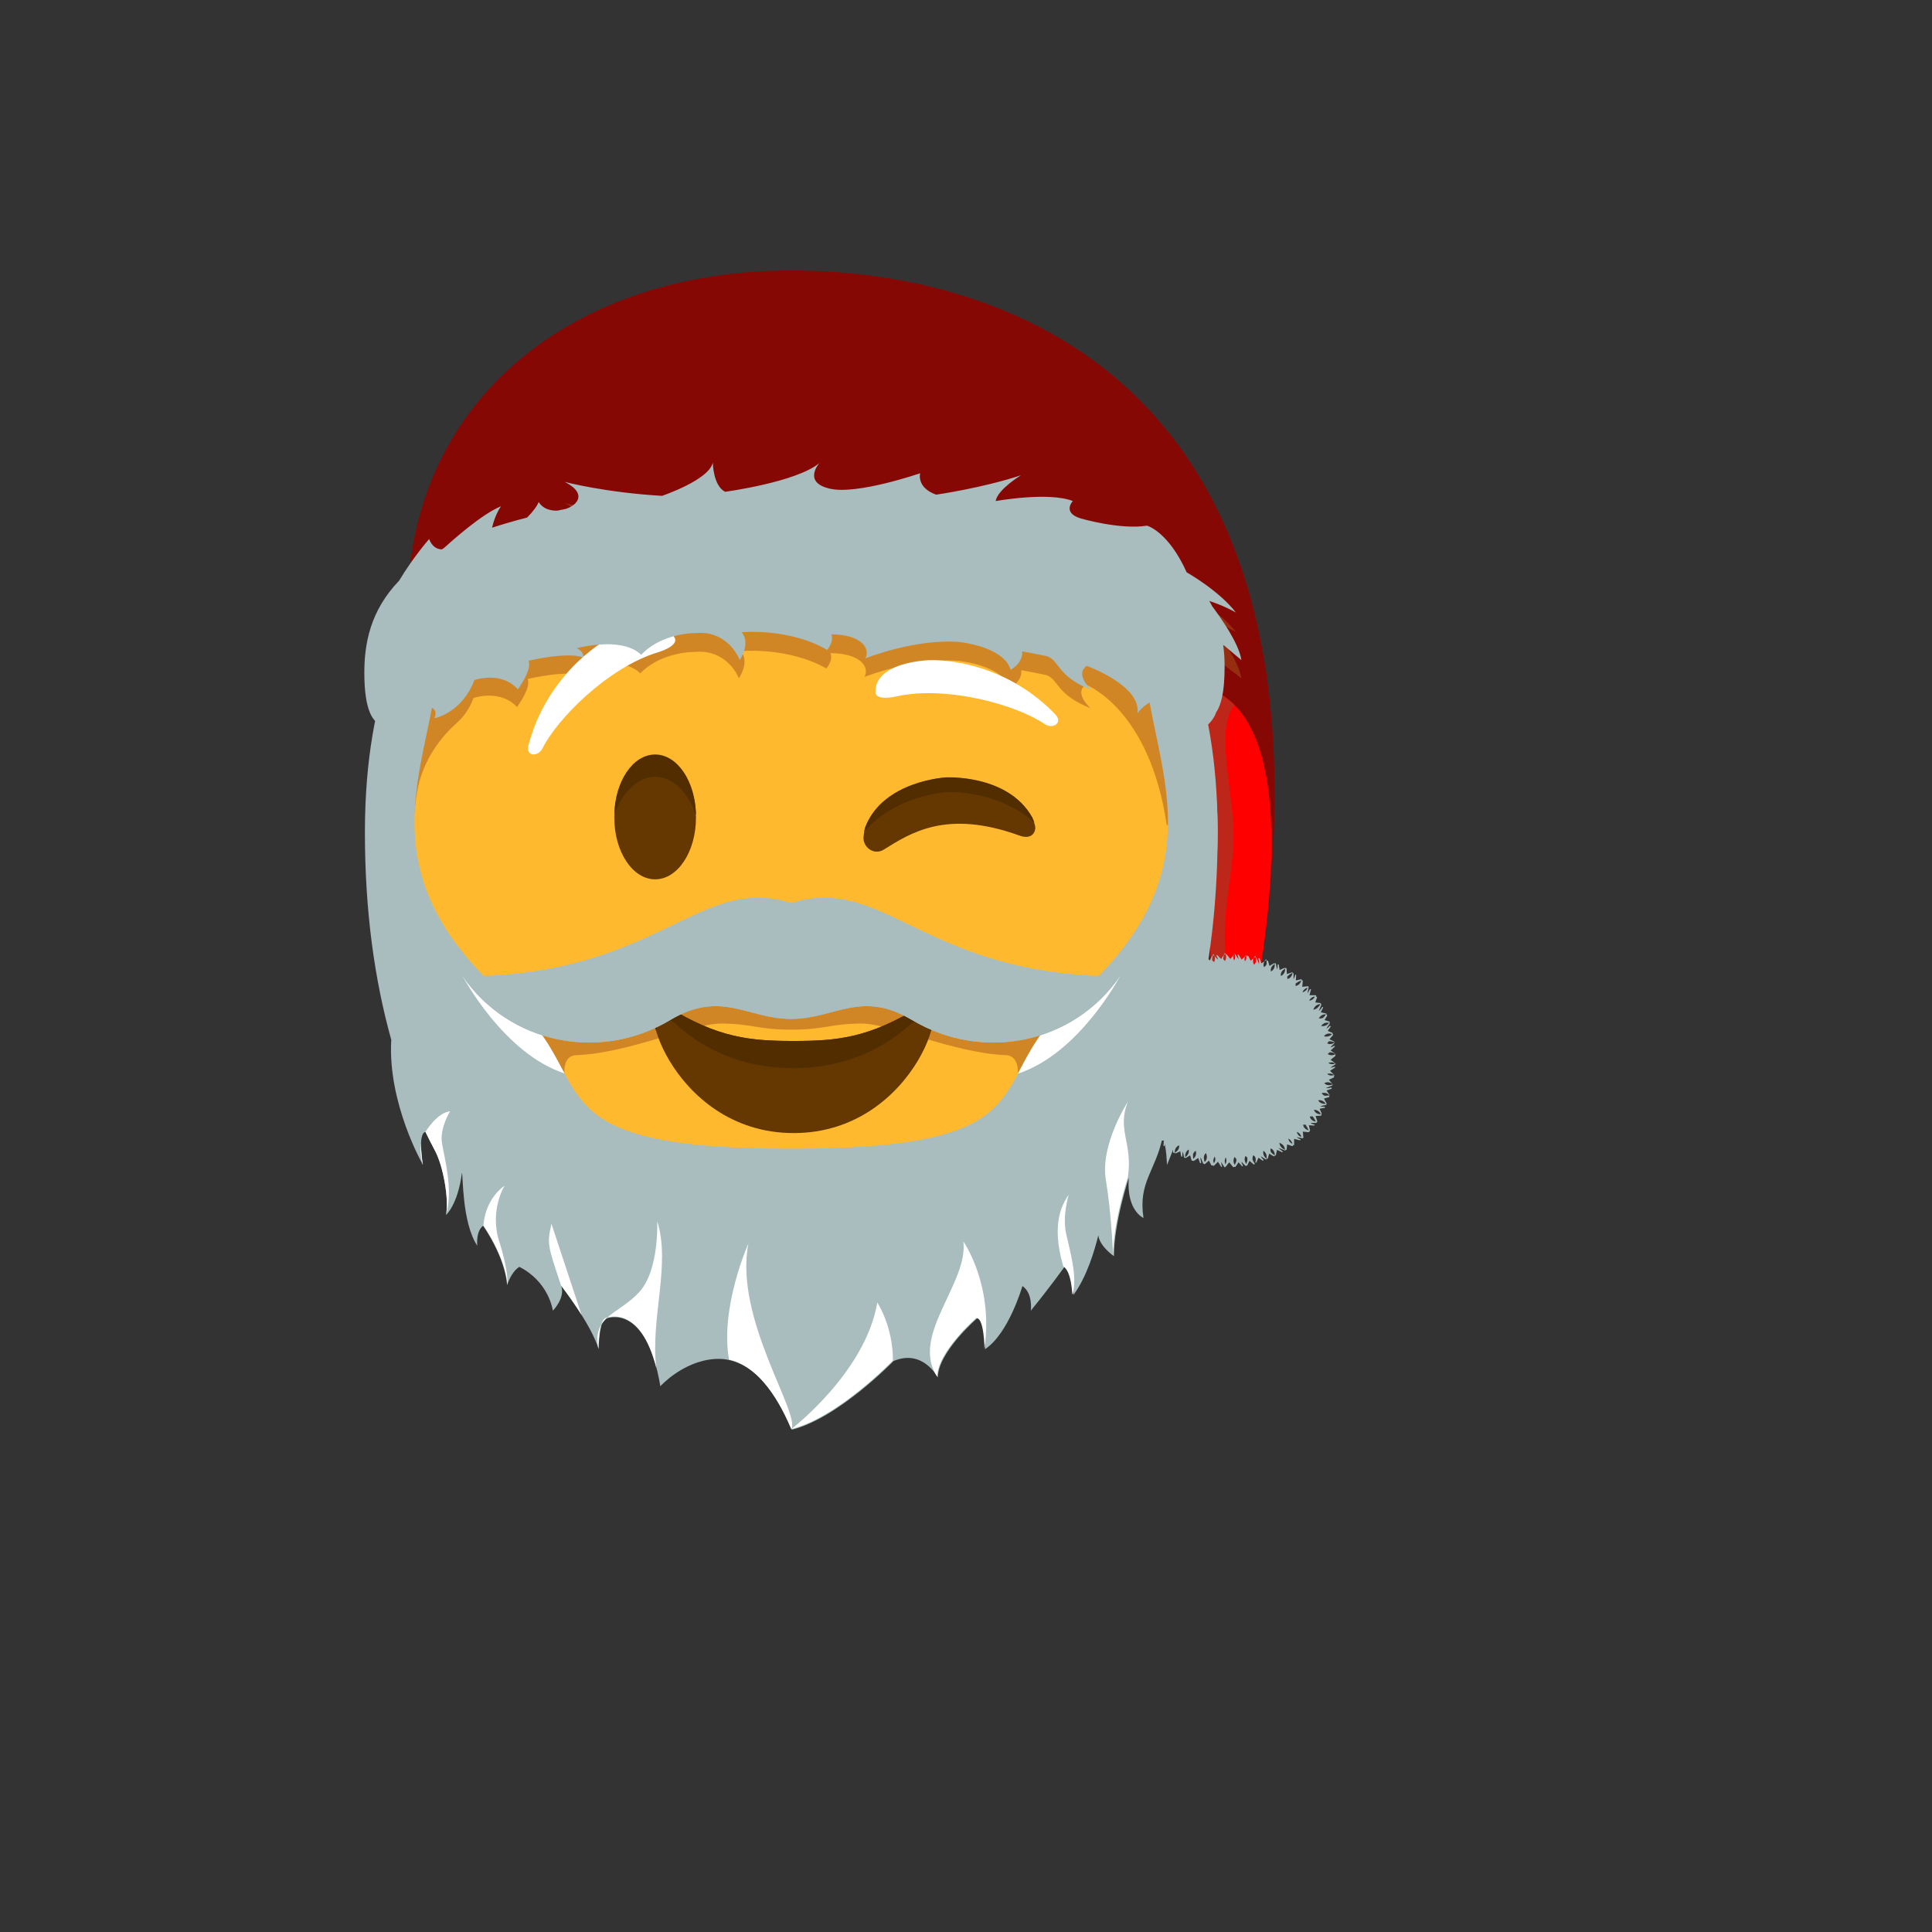 <svg xmlns="http://www.w3.org/2000/svg" version="1.1" xmlns:xlink="http://www.w3.org/1999/xlink" width="100%" height="100%" id="svgWorkerArea" viewBox="-25 -25 625 625" xmlns:idraw="https://idraw.muisca.co" style="background: white;"><rect x="-25" y="-25" width="625" height="625" fill="#333333" stroke="none"/><defs id="defsdoc"><pattern id="patternBool" x="0" y="0" width="10" height="10" patternUnits="userSpaceOnUse" patternTransform="rotate(35)"><circle cx="5" cy="5" r="4" style="stroke: none;fill: #ff000070;"></circle></pattern><linearGradient id="paint0_linear" x1="52.55" y1="55.199" x2="25.832" y2="-6.815" gradientUnits="userSpaceOnUse">
<stop stop-color="#860805" id="stopImp-117597409"></stop>
<stop offset="0.051" stop-color="#980704" id="stopImp-634795392"></stop>
<stop offset="0.155" stop-color="#B80503" id="stopImp-626857055"></stop>
<stop offset="0.268" stop-color="#D20302" id="stopImp-457639630"></stop>
<stop offset="0.393" stop-color="#E60201" id="stopImp-942188160"></stop>
<stop offset="0.534" stop-color="#F40100" id="stopImp-395363316"></stop>
<stop offset="0.707" stop-color="#FD0000" id="stopImp-726892254"></stop>
<stop offset="1" stop-color="#FF0000" id="stopImp-430355392"></stop>
</linearGradient><linearGradient id="paint1_linear" x1="18.032" y1="31.828" x2="10.094" y2="-14.732" gradientUnits="userSpaceOnUse">
<stop stop-color="#860805" id="stopImp-36717107"></stop>
<stop offset="0.051" stop-color="#980704" id="stopImp-223726538"></stop>
<stop offset="0.155" stop-color="#B80503" id="stopImp-402542870"></stop>
<stop offset="0.268" stop-color="#D20302" id="stopImp-946415981"></stop>
<stop offset="0.393" stop-color="#E60201" id="stopImp-414904355"></stop>
<stop offset="0.534" stop-color="#F40100" id="stopImp-41657993"></stop>
<stop offset="0.707" stop-color="#FD0000" id="stopImp-803588351"></stop>
<stop offset="1" stop-color="#FF0000" id="stopImp-174569716"></stop>
</linearGradient><linearGradient id="paint2_linear" x1="66.429" y1="30.068" x2="52.848" y2="62.94" gradientUnits="userSpaceOnUse">
<stop stop-color="#860805" id="stopImp-956243395"></stop>
<stop offset="0.051" stop-color="#980704" id="stopImp-418012824"></stop>
<stop offset="0.155" stop-color="#B80503" id="stopImp-110041083"></stop>
<stop offset="0.268" stop-color="#D20302" id="stopImp-122270513"></stop>
<stop offset="0.393" stop-color="#E60201" id="stopImp-55526024"></stop>
<stop offset="0.534" stop-color="#F40100" id="stopImp-306225582"></stop>
<stop offset="0.707" stop-color="#FD0000" id="stopImp-360359443"></stop>
<stop offset="1" stop-color="#FF0000" id="stopImp-762714602"></stop>
</linearGradient><linearGradient id="paint3_linear" x1="62.079" y1="32.693" x2="65.575" y2="49.89" gradientUnits="userSpaceOnUse">
<stop stop-color="#860805" id="stopImp-324908284"></stop>
<stop offset="0.062" stop-color="#900E09" id="stopImp-120959148"></stop>
<stop offset="0.221" stop-color="#A41910" id="stopImp-203348931"></stop>
<stop offset="0.402" stop-color="#B22115" id="stopImp-4246732"></stop>
<stop offset="0.624" stop-color="#BB2618" id="stopImp-963603349"></stop>
<stop offset="1" stop-color="#BD2719" id="stopImp-257283414"></stop>
</linearGradient><radialGradient id="paint4_radial" cx="0" cy="0" r="1" gradientUnits="userSpaceOnUse" gradientTransform="translate(67.18 51.424) scale(8.412)">
<stop offset="0.078" stop-color="white" id="stopImp-764676881"></stop>
<stop offset="0.275" stop-color="#FBFCFC" id="stopImp-888849523"></stop>
<stop offset="0.474" stop-color="#EFF2F3" id="stopImp-963970045"></stop>
<stop offset="0.675" stop-color="#DAE2E3" id="stopImp-146355413"></stop>
<stop offset="0.876" stop-color="#BECCCE" id="stopImp-379881226"></stop>
<stop offset="0.999" stop-color="#A9BCBE" id="stopImp-504972192"></stop>
</radialGradient><radialGradient id="paint5_radial" cx="0" cy="0" r="1" gradientUnits="userSpaceOnUse" gradientTransform="translate(29.87 32.076) scale(32.796)">
<stop stop-color="#FFE030" id="stopImp-907495485"></stop>
<stop offset="1" stop-color="#FFB92E" id="stopImp-361341624"></stop>
</radialGradient><radialGradient id="paint6_radial" cx="0" cy="0" r="1" gradientUnits="userSpaceOnUse" gradientTransform="translate(29.87 32.603) scale(25.608)">
<stop stop-color="#FFEA5F" id="stopImp-57415614"></stop>
<stop offset="1" stop-color="#FFBC47" stop-opacity="0" id="stopImp-682679640"></stop>
</radialGradient><radialGradient id="paint7_radial" cx="0" cy="0" r="1" gradientUnits="userSpaceOnUse" gradientTransform="translate(17.92 45.798) rotate(42.552) scale(11.304 8.604)">
<stop stop-color="#FF4C00" id="stopImp-918944919"></stop>
<stop offset="0.154" stop-color="#FF4C00" id="stopImp-785521129"></stop>
<stop offset="0.179" stop-color="#FF4C00" id="stopImp-241628304"></stop>
<stop offset="0.4" stop-color="#FB4C0B" stop-opacity="0.732" id="stopImp-956206679"></stop>
<stop offset="0.78" stop-color="#EF4B27" stop-opacity="0.268" id="stopImp-559073480"></stop>
<stop offset="1" stop-color="#E74A3A" stop-opacity="0" id="stopImp-735840055"></stop>
</radialGradient><radialGradient id="paint8_radial" cx="0" cy="0" r="1" gradientUnits="userSpaceOnUse" gradientTransform="translate(53.337 45.798) rotate(137.448) scale(11.304 8.604)">
<stop stop-color="#FF4C00" id="stopImp-837299371"></stop>
<stop offset="0.154" stop-color="#FF4C00" id="stopImp-427050935"></stop>
<stop offset="0.179" stop-color="#FF4C00" id="stopImp-756443200"></stop>
<stop offset="0.4" stop-color="#FB4C0B" stop-opacity="0.732" id="stopImp-358163948"></stop>
<stop offset="0.78" stop-color="#EF4B27" stop-opacity="0.268" id="stopImp-386155244"></stop>
<stop offset="1" stop-color="#E74A3A" stop-opacity="0" id="stopImp-523900836"></stop>
</radialGradient><radialGradient id="paint9_radial" cx="0" cy="0" r="1" gradientUnits="userSpaceOnUse" gradientTransform="translate(36.796 26.565) scale(54.845 48.679)">
<stop stop-color="#E74A3A" stop-opacity="0" id="stopImp-148426938"></stop>
<stop offset="0.289" stop-color="#CA4E2E" stop-opacity="0.353" id="stopImp-380790293"></stop>
<stop offset="0.626" stop-color="#AE5222" stop-opacity="0.763" id="stopImp-262648272"></stop>
<stop offset="0.821" stop-color="#A3541E" id="stopImp-669694502"></stop>
<stop offset="0.846" stop-color="#A3541E" id="stopImp-564081724"></stop>
<stop offset="1" stop-color="#A3541E" id="stopImp-111862201"></stop>
</radialGradient><radialGradient id="paint10_radial" cx="0" cy="0" r="1" gradientUnits="userSpaceOnUse" gradientTransform="translate(25.219 37.864) rotate(73.853) scale(4.134 2.675)">
<stop offset="0.001" stop-color="#7A4400" id="stopImp-890449616"></stop>
<stop offset="1" stop-color="#643800" id="stopImp-335405058"></stop>
</radialGradient><linearGradient id="paint11_linear" x1="26.073" y1="33.481" x2="26.073" y2="37.454" gradientUnits="userSpaceOnUse">
<stop offset="0.001" stop-color="#3C2200" id="stopImp-664940265"></stop>
<stop offset="1" stop-color="#512D00" id="stopImp-683444232"></stop>
</linearGradient><linearGradient id="paint12_linear" x1="22.666" y1="24.58" x2="22.097" y2="34.256" gradientUnits="userSpaceOnUse">
<stop offset="0.001" stop-color="#A9BCBE" id="stopImp-269152399"></stop>
<stop offset="0.074" stop-color="#C3D1D2" id="stopImp-755478810"></stop>
<stop offset="0.158" stop-color="#D9E2E2" id="stopImp-369591099"></stop>
<stop offset="0.257" stop-color="#EAEFEF" id="stopImp-23869347"></stop>
<stop offset="0.378" stop-color="#F6F8F8" id="stopImp-604686231"></stop>
<stop offset="0.546" stop-color="#FDFEFE" id="stopImp-126636950"></stop>
<stop offset="1" stop-color="white" id="stopImp-728028059"></stop>
</linearGradient><linearGradient id="paint13_linear" x1="48.378" y1="26.178" x2="46.915" y2="33.171" gradientUnits="userSpaceOnUse">
<stop offset="0.001" stop-color="#A9BCBE" id="stopImp-516582147"></stop>
<stop offset="0.074" stop-color="#C3D1D2" id="stopImp-781716980"></stop>
<stop offset="0.158" stop-color="#D9E2E2" id="stopImp-554812283"></stop>
<stop offset="0.257" stop-color="#EAEFEF" id="stopImp-285958535"></stop>
<stop offset="0.378" stop-color="#F6F8F8" id="stopImp-888540642"></stop>
<stop offset="0.546" stop-color="#FDFEFE" id="stopImp-705980553"></stop>
<stop offset="1" stop-color="white" id="stopImp-573850485"></stop>
</linearGradient><radialGradient id="paint14_radial" cx="0" cy="0" r="1" gradientUnits="userSpaceOnUse" gradientTransform="translate(36.407 53.361) rotate(180) scale(32.767 9.296)">
<stop stop-color="#E74A3A" stop-opacity="0" id="stopImp-162217984"></stop>
<stop offset="0.525" stop-color="#C54F2C" stop-opacity="0.525" id="stopImp-688548948"></stop>
<stop offset="1" stop-color="#A3541E" id="stopImp-83517497"></stop>
</radialGradient><radialGradient id="paint15_radial" cx="0" cy="0" r="1" gradientUnits="userSpaceOnUse" gradientTransform="translate(46.275 37.414) rotate(-3.131) scale(4.607 2.223)">
<stop offset="0.001" stop-color="#7A4400" id="stopImp-47124453"></stop>
<stop offset="1" stop-color="#643800" id="stopImp-797552738"></stop>
</radialGradient><linearGradient id="paint16_linear" x1="46.066" y1="33.649" x2="46.246" y2="36.62" gradientUnits="userSpaceOnUse">
<stop offset="0.001" stop-color="#3C2200" id="stopImp-569294753"></stop>
<stop offset="1" stop-color="#512D00" id="stopImp-222925238"></stop>
</linearGradient><linearGradient id="paint17_linear" x1="35.628" y1="46.98" x2="35.628" y2="54.865" gradientUnits="userSpaceOnUse">
<stop offset="0.001" stop-color="#3C2200" id="stopImp-687388532"></stop>
<stop offset="1" stop-color="#512D00" id="stopImp-549440296"></stop>
</linearGradient><radialGradient id="paint18_radial" cx="0" cy="0" r="1" gradientUnits="userSpaceOnUse" gradientTransform="translate(35.377 46.725) scale(40.005)">
<stop offset="0.078" stop-color="white" id="stopImp-661104087"></stop>
<stop offset="0.387" stop-color="#FDFDFD" id="stopImp-328231551"></stop>
<stop offset="0.563" stop-color="#F4F7F7" id="stopImp-224307866"></stop>
<stop offset="0.705" stop-color="#E6ECEC" id="stopImp-91425118"></stop>
<stop offset="0.829" stop-color="#D3DDDE" id="stopImp-753179065"></stop>
<stop offset="0.941" stop-color="#B9C9CA" id="stopImp-387941921"></stop>
<stop offset="0.999" stop-color="#A9BCBE" id="stopImp-68063342"></stop>
</radialGradient><linearGradient id="paint19_linear" x1="14.684" y1="58.552" x2="17.612" y2="46.842" gradientUnits="userSpaceOnUse">
<stop stop-color="white" id="stopImp-219046752"></stop>
<stop offset="0.999" stop-color="#A9BCBE" id="stopImp-947898710"></stop>
</linearGradient><linearGradient id="paint20_linear" x1="56.242" y1="58.57" x2="53.314" y2="46.86" gradientUnits="userSpaceOnUse">
<stop stop-color="white" id="stopImp-919327707"></stop>
<stop offset="0.999" stop-color="#A9BCBE" id="stopImp-601369224"></stop>
</linearGradient><linearGradient id="paint21_linear" x1="8.126" y1="22.966" x2="65.631" y2="22.966" gradientUnits="userSpaceOnUse">
<stop stop-color="#DEE7E8" id="stopImp-855790067"></stop>
<stop offset="0.042" stop-color="#E6EDEE" id="stopImp-961614016"></stop>
<stop offset="0.147" stop-color="#F4F7F7" id="stopImp-685897411"></stop>
<stop offset="0.275" stop-color="#FDFDFD" id="stopImp-322920804"></stop>
<stop offset="0.493" stop-color="white" id="stopImp-272873606"></stop>
<stop offset="0.703" stop-color="#FDFDFD" id="stopImp-539332224"></stop>
<stop offset="0.792" stop-color="#F6F8F8" id="stopImp-785376909"></stop>
<stop offset="0.859" stop-color="#E9EEEF" id="stopImp-10692388"></stop>
<stop offset="0.914" stop-color="#D8E0E1" id="stopImp-541391164"></stop>
<stop offset="0.962" stop-color="#C1CFD0" id="stopImp-525170213"></stop>
<stop offset="0.999" stop-color="#A9BCBE" id="stopImp-921923968"></stop>
</linearGradient><linearGradient id="paint22_linear" x1="6.45" y1="48.288" x2="68.178" y2="48.288" gradientUnits="userSpaceOnUse">
<stop stop-color="#CFDCDE" id="stopImp-141449979"></stop>
<stop offset="0.011" stop-color="#D2DEE0" id="stopImp-629192009"></stop>
<stop offset="0.092" stop-color="#E6EDEE" id="stopImp-785184657"></stop>
<stop offset="0.185" stop-color="#F4F7F8" id="stopImp-833361475"></stop>
<stop offset="0.299" stop-color="#FDFDFD" id="stopImp-220164196"></stop>
<stop offset="0.493" stop-color="white" id="stopImp-928091049"></stop>
<stop offset="0.703" stop-color="#FDFDFD" id="stopImp-418154328"></stop>
<stop offset="0.792" stop-color="#F6F8F8" id="stopImp-326429227"></stop>
<stop offset="0.859" stop-color="#E9EEEF" id="stopImp-188843373"></stop>
<stop offset="0.914" stop-color="#D8E0E1" id="stopImp-105324205"></stop>
<stop offset="0.962" stop-color="#C1CFD0" id="stopImp-759882439"></stop>
<stop offset="0.999" stop-color="#A9BCBE" id="stopImp-80817079"></stop>
</linearGradient><linearGradient id="paint23_linear" x1="35.469" y1="36.478" x2="35.469" y2="69.078" gradientUnits="userSpaceOnUse">
<stop stop-color="white" id="stopImp-812053793"></stop>
<stop offset="0.184" stop-color="#F7F9F9" id="stopImp-811061997"></stop>
<stop offset="0.462" stop-color="#E3E9E9" id="stopImp-326939621"></stop>
<stop offset="0.799" stop-color="#C1CED0" id="stopImp-914682920"></stop>
<stop offset="0.999" stop-color="#A9BCBE" id="stopImp-388526541"></stop>
</linearGradient><radialGradient id="paint24_radial" cx="0" cy="0" r="1" gradientUnits="userSpaceOnUse" gradientTransform="translate(40.954 4.91) rotate(10.164) scale(11.454 3.837)">
<stop stop-color="white" id="stopImp-295846765"></stop>
<stop offset="1" stop-color="white" stop-opacity="0" id="stopImp-152535531"></stop>
</radialGradient><linearGradient id="paint25_linear" x1="24.313" y1="84.371" x2="24.313" y2="62.372" gradientUnits="userSpaceOnUse">
<stop stop-color="white" id="stopImp-796102515"></stop>
<stop offset="0.184" stop-color="#F7F9F9" id="stopImp-659356759"></stop>
<stop offset="0.462" stop-color="#E3E9E9" id="stopImp-809545001"></stop>
<stop offset="0.799" stop-color="#C1CED0" id="stopImp-181034122"></stop>
<stop offset="0.999" stop-color="#A9BCBE" id="stopImp-706679264"></stop>
</linearGradient><linearGradient id="paint26_linear" x1="11.078" y1="80.467" x2="11.078" y2="41.911" gradientUnits="userSpaceOnUse">
<stop stop-color="white" id="stopImp-7736480"></stop>
<stop offset="0.184" stop-color="#F7F9F9" id="stopImp-465058392"></stop>
<stop offset="0.462" stop-color="#E3E9E9" id="stopImp-517058485"></stop>
<stop offset="0.799" stop-color="#C1CED0" id="stopImp-17346854"></stop>
<stop offset="0.999" stop-color="#A9BCBE" id="stopImp-667067190"></stop>
</linearGradient><linearGradient id="paint27_linear" x1="15.044" y1="85.671" x2="15.044" y2="56.723" gradientUnits="userSpaceOnUse">
<stop stop-color="white" id="stopImp-623914637"></stop>
<stop offset="0.184" stop-color="#F7F9F9" id="stopImp-787603282"></stop>
<stop offset="0.462" stop-color="#E3E9E9" id="stopImp-36673590"></stop>
<stop offset="0.799" stop-color="#C1CED0" id="stopImp-279414120"></stop>
<stop offset="0.999" stop-color="#A9BCBE" id="stopImp-812549784"></stop>
</linearGradient><linearGradient id="paint28_linear" x1="19.878" y1="83.196" x2="19.878" y2="62.614" gradientUnits="userSpaceOnUse">
<stop stop-color="white" id="stopImp-669436775"></stop>
<stop offset="0.184" stop-color="#F7F9F9" id="stopImp-979344678"></stop>
<stop offset="0.462" stop-color="#E3E9E9" id="stopImp-556999787"></stop>
<stop offset="0.799" stop-color="#C1CED0" id="stopImp-346348544"></stop>
<stop offset="0.999" stop-color="#A9BCBE" id="stopImp-399611912"></stop>
</linearGradient><linearGradient id="paint29_linear" x1="9.965" y1="86.755" x2="9.965" y2="61.962" gradientUnits="userSpaceOnUse">
<stop stop-color="white" id="stopImp-540123148"></stop>
<stop offset="0.184" stop-color="#F7F9F9" id="stopImp-39717458"></stop>
<stop offset="0.462" stop-color="#E3E9E9" id="stopImp-61849899"></stop>
<stop offset="0.799" stop-color="#C1CED0" id="stopImp-489835914"></stop>
<stop offset="0.999" stop-color="#A9BCBE" id="stopImp-381401666"></stop>
</linearGradient><linearGradient id="paint30_linear" x1="46.968" y1="84.364" x2="46.968" y2="62.575" gradientUnits="userSpaceOnUse">
<stop stop-color="white" id="stopImp-476860704"></stop>
<stop offset="0.184" stop-color="#F7F9F9" id="stopImp-559689690"></stop>
<stop offset="0.462" stop-color="#E3E9E9" id="stopImp-479734010"></stop>
<stop offset="0.799" stop-color="#C1CED0" id="stopImp-802421477"></stop>
<stop offset="0.999" stop-color="#A9BCBE" id="stopImp-469349242"></stop>
</linearGradient><linearGradient id="paint31_linear" x1="33.283" y1="84.965" x2="33.283" y2="62.435" gradientUnits="userSpaceOnUse">
<stop stop-color="white" id="stopImp-732664273"></stop>
<stop offset="0.184" stop-color="#F7F9F9" id="stopImp-757992726"></stop>
<stop offset="0.462" stop-color="#E3E9E9" id="stopImp-390764369"></stop>
<stop offset="0.799" stop-color="#C1CED0" id="stopImp-255829322"></stop>
<stop offset="0.999" stop-color="#A9BCBE" id="stopImp-229387985"></stop>
</linearGradient><linearGradient id="paint32_linear" x1="57.935" y1="81.226" x2="57.935" y2="40.584" gradientUnits="userSpaceOnUse">
<stop stop-color="white" id="stopImp-445964702"></stop>
<stop offset="0.184" stop-color="#F7F9F9" id="stopImp-676213922"></stop>
<stop offset="0.462" stop-color="#E3E9E9" id="stopImp-532557647"></stop>
<stop offset="0.799" stop-color="#C1CED0" id="stopImp-23898737"></stop>
<stop offset="0.999" stop-color="#A9BCBE" id="stopImp-898487258"></stop>
</linearGradient><linearGradient id="paint33_linear" x1="54.428" y1="85.671" x2="54.428" y2="56.723" gradientUnits="userSpaceOnUse">
<stop stop-color="white" id="stopImp-374012618"></stop>
<stop offset="0.184" stop-color="#F7F9F9" id="stopImp-496972042"></stop>
<stop offset="0.462" stop-color="#E3E9E9" id="stopImp-10622874"></stop>
<stop offset="0.799" stop-color="#C1CED0" id="stopImp-317024132"></stop>
<stop offset="0.999" stop-color="#A9BCBE" id="stopImp-131162458"></stop>
</linearGradient><linearGradient id="paint34_linear" x1="38.974" y1="95.442" x2="38.974" y2="61.005" gradientUnits="userSpaceOnUse">
<stop stop-color="white" id="stopImp-710927737"></stop>
<stop offset="0.184" stop-color="#F7F9F9" id="stopImp-593610844"></stop>
<stop offset="0.462" stop-color="#E3E9E9" id="stopImp-437241828"></stop>
<stop offset="0.799" stop-color="#C1CED0" id="stopImp-52022571"></stop>
<stop offset="0.999" stop-color="#A9BCBE" id="stopImp-220919889"></stop>
</linearGradient><radialGradient id="paint35_radial" cx="0" cy="0" r="1" gradientUnits="userSpaceOnUse" gradientTransform="translate(66.255 47.031) scale(0.012)">
<stop offset="0.078" stop-color="white" id="stopImp-504971343"></stop>
<stop offset="0.275" stop-color="#FBFCFC" id="stopImp-108114900"></stop>
<stop offset="0.474" stop-color="#EFF2F3" id="stopImp-584785945"></stop>
<stop offset="0.675" stop-color="#DAE2E3" id="stopImp-589240443"></stop>
<stop offset="0.876" stop-color="#BECCCE" id="stopImp-701903306"></stop>
<stop offset="0.999" stop-color="#A9BCBE" id="stopImp-742027592"></stop>
</radialGradient><radialGradient id="paint36_radial" cx="0" cy="0" r="1" gradientUnits="userSpaceOnUse" gradientTransform="translate(37.947 69.675) scale(37.559 37.56)">
<stop offset="0.078" stop-color="white" id="stopImp-648085311"></stop>
<stop offset="0.275" stop-color="#FBFCFC" id="stopImp-777824741"></stop>
<stop offset="0.474" stop-color="#EFF2F3" id="stopImp-343235755"></stop>
<stop offset="0.675" stop-color="#DAE2E3" id="stopImp-603855495"></stop>
<stop offset="0.876" stop-color="#BECCCE" id="stopImp-416588742"></stop>
<stop offset="0.999" stop-color="#A9BCBE" id="stopImp-679827853"></stop>
</radialGradient><radialGradient id="paint37_radial" cx="0" cy="0" r="1" gradientUnits="userSpaceOnUse" gradientTransform="translate(37.946 69.675) scale(37.56)">
<stop stop-color="#8EA5A8" id="stopImp-250026601"></stop>
<stop offset="0.384" stop-color="#92A8AB" stop-opacity="0.616" id="stopImp-762790594"></stop>
<stop offset="0.773" stop-color="#9EB3B5" stop-opacity="0.227" id="stopImp-494158743"></stop>
<stop offset="1" stop-color="#A9BCBE" stop-opacity="0" id="stopImp-604673284"></stop>
</radialGradient></defs><g id="fileImp-633730563" class="cosito"><path id="pathImp-248576696" fill="url(#paint0_linear)" class="grouped" d="M107.103 163.793C111.225 101.855 162.388 62.5 230.978 62.5 299.569 62.5 418.29 98.013 379.872 306.597 379.872 306.597 365.817 302.005 365.817 302.005 371.533 270.708 356.728 177.942 231.821 177.942 231.821 177.942 107.103 163.793 107.103 163.793 107.103 163.793 107.103 163.793 107.103 163.793"></path><path id="pathImp-62810513" fill="url(#paint1_linear)" class="grouped" d="M119.752 165.293C119.752 165.293 120.877 165.386 120.877 165.386 120.877 165.386 126.78 166.042 126.78 166.042 126.78 166.042 160.607 144.303 160.607 144.303 141.304 122.657 143.553 97.358 160.701 79.46 133.246 94.64 114.412 119.378 108.696 151.237 108.602 151.987 108.414 152.736 108.321 153.486 107.759 156.859 107.384 160.326 107.103 163.793 107.103 163.793 118.347 165.105 118.347 165.105 118.347 165.105 119.752 165.293 119.752 165.293 119.752 165.293 119.752 165.293 119.752 165.293"></path><path id="pathImp-896013831" fill="url(#paint2_linear)" class="grouped" d="M328.242 207.084C364.693 237.069 369.378 282.14 365.723 302.099 365.723 302.099 379.779 306.691 379.779 306.691 381.934 295.165 383.527 284.108 384.745 273.613 394.865 181.128 353.448 190.592 328.242 207.084 328.242 207.084 328.242 207.084 328.242 207.084"></path><path id="pathImp-787078885" fill="url(#paint3_linear)" class="grouped" d="M336.113 202.492C336.113 202.492 333.864 212.05 333.864 212.05 362.912 239.599 368.534 277.08 366.473 297.507 366.473 297.507 372.938 291.885 372.938 291.885 368.441 273.988 374.063 260.307 374.063 245.596 374.063 230.884 367.879 211.113 374.344 203.055 364.037 192.841 349.044 195.839 336.113 202.492 336.113 202.492 336.113 202.492 336.113 202.492"></path><path id="pathImp-158910634" fill="url(#paint4_radial)" class="grouped" d="M381.184 350.637C381.184 350.731 381.184 350.825 381.091 350.918 380.997 351.106 381.372 351.199 381.465 351.012 381.465 351.012 382.121 349.513 382.121 349.513 382.121 349.513 383.433 350.45 383.433 350.45 383.621 350.544 383.808 350.356 383.714 350.169 383.621 350.075 383.527 349.982 383.433 349.888 383.152 349.607 382.965 349.325 382.871 349.044 382.871 349.044 384.464 350.075 384.464 350.075 384.651 350.169 384.839 349.982 384.651 349.794 384.558 349.7 384.464 349.607 384.37 349.513 383.714 348.857 383.527 348.014 383.714 347.264 384.37 347.733 384.839 348.482 384.745 349.419 384.745 349.513 384.745 349.607 384.745 349.7 384.745 349.888 385.026 349.982 385.12 349.794 385.12 349.794 385.589 348.201 385.589 348.201 385.589 348.201 386.994 349.044 386.994 349.044 387.088 349.138 387.181 349.045 387.275 348.951 387.369 348.951 387.463 348.857 387.463 348.763 387.556 348.857 387.743 348.857 387.743 348.67 387.743 348.67 388.118 346.983 388.118 346.983 388.118 346.983 389.711 347.733 389.711 347.733 389.899 347.826 390.086 347.545 389.899 347.451 389.617 347.264 389.43 347.077 389.149 346.889 388.962 346.702 388.774 346.514 388.587 346.327 388.587 346.327 390.648 347.17 390.648 347.17 390.742 347.264 390.93 347.077 390.93 346.983 391.023 347.077 391.211 346.983 391.211 346.889 391.211 346.889 391.398 345.203 391.398 345.203 391.398 345.203 392.991 345.765 392.991 345.765 393.179 345.858 393.366 345.577 393.179 345.39 393.179 345.39 393.366 345.483 393.366 345.483 393.459 345.483 393.459 345.483 393.553 345.483 393.647 345.483 393.647 345.39 393.647 345.296 393.647 345.296 393.647 343.422 393.647 343.422 393.647 343.422 395.521 343.891 395.521 343.891 395.708 343.984 395.802 343.609 395.615 343.516 395.521 343.516 395.427 343.422 395.333 343.422 394.959 343.235 394.678 343.047 394.49 342.86 394.49 342.86 396.364 343.235 396.364 343.235 396.458 343.235 396.458 343.235 396.552 343.141 396.645 343.141 396.645 343.047 396.645 342.954 396.645 342.954 396.458 341.079 396.458 341.079 396.458 341.079 398.332 341.267 398.332 341.267 398.426 341.267 398.519 341.173 398.519 341.079 398.613 341.079 398.707 340.986 398.613 340.892 398.707 340.892 398.894 340.798 398.801 340.704 398.801 340.704 398.426 339.018 398.426 339.018 398.426 339.018 400.112 339.112 400.112 339.112 400.3 339.112 400.394 338.83 400.112 338.737 400.019 338.737 400.019 338.737 399.925 338.737 399.55 338.643 399.175 338.456 398.988 338.268 398.988 338.268 400.769 338.268 400.769 338.268 400.956 338.268 400.956 338.081 400.956 337.987 401.049 337.987 401.237 337.893 401.143 337.706 401.143 337.706 400.581 336.019 400.581 336.019 400.581 336.019 402.268 335.926 402.268 335.926 402.361 335.926 402.455 335.832 402.455 335.832 402.549 335.739 402.549 335.551 402.361 335.457 402.361 335.457 402.268 335.457 402.268 335.457 402.174 335.457 402.08 335.457 401.893 335.457 401.143 335.364 400.581 334.989 400.3 334.52 400.206 334.333 400.112 334.239 400.019 334.052 400.769 333.958 401.612 334.333 402.08 335.082 402.174 335.176 402.174 335.27 402.268 335.364 402.361 335.551 402.643 335.364 402.549 335.176 402.549 335.176 401.893 333.677 401.893 333.677 401.893 333.677 403.486 333.396 403.486 333.396 403.673 333.396 403.673 333.021 403.486 333.021 403.486 333.021 403.392 333.021 403.392 333.021 403.298 333.021 403.205 333.021 403.017 333.021 402.643 333.021 402.361 332.928 402.08 332.834 402.08 332.834 403.954 332.459 403.954 332.459 404.142 332.459 404.142 332.084 403.954 332.084 403.954 332.084 403.86 332.084 403.86 332.084 403.767 332.084 403.673 332.084 403.486 332.084 402.549 332.084 401.799 331.615 401.424 330.96 402.174 330.772 403.017 331.053 403.673 331.803 403.767 331.897 403.767 331.99 403.86 332.084 404.048 332.271 404.235 332.084 404.142 331.897 404.142 331.897 403.298 330.397 403.298 330.397 403.298 330.397 404.891 329.929 404.891 329.929 404.985 329.929 405.079 329.835 404.985 329.741 405.079 329.648 405.079 329.554 404.985 329.46 405.079 329.46 405.173 329.273 405.079 329.179 405.079 329.179 404.142 327.774 404.142 327.774 404.142 327.774 405.735 327.212 405.735 327.212 405.922 327.118 405.828 326.837 405.641 326.837 405.641 326.837 405.547 326.837 405.547 326.837 405.266 326.93 404.891 326.93 404.61 327.024 404.329 327.024 404.048 327.024 403.86 327.024 403.86 327.024 405.922 326.181 405.922 326.181 406.11 326.087 406.11 325.899 405.922 325.899 406.016 325.899 406.11 325.712 406.016 325.618 406.016 325.618 404.891 324.307 404.891 324.307 404.891 324.307 406.484 323.557 406.484 323.557 406.671 323.463 406.578 323.182 406.391 323.182 406.391 323.182 406.578 323.088 406.578 323.088 406.671 322.995 406.671 322.901 406.671 322.807 406.671 322.807 406.671 322.714 406.578 322.714 406.578 322.714 405.266 321.402 405.266 321.402 405.266 321.402 406.859 320.371 406.859 320.371 407.046 320.277 406.859 319.996 406.671 320.09 406.578 320.09 406.484 320.184 406.391 320.184 406.016 320.277 405.735 320.371 405.36 320.371 405.36 320.371 406.953 319.34 406.953 319.34 407.046 319.247 407.046 319.153 407.046 319.059 407.046 319.059 407.046 318.966 406.953 318.966 406.953 318.966 405.454 317.841 405.454 317.841 405.454 317.841 406.953 316.623 406.953 316.623 407.046 316.529 407.046 316.435 406.953 316.342 407.046 316.248 406.953 316.061 406.859 316.061 406.953 315.967 406.953 315.873 406.859 315.78 406.859 315.78 405.454 314.843 405.454 314.843 405.454 314.843 406.765 313.624 406.765 313.624 406.953 313.437 406.765 313.25 406.578 313.344 406.484 313.344 406.484 313.437 406.391 313.437 406.11 313.624 405.735 313.718 405.36 313.812 405.36 313.812 406.671 312.5 406.671 312.5 406.765 312.407 406.671 312.219 406.578 312.219 406.671 312.125 406.671 312.032 406.578 311.938 406.578 311.938 405.079 311.188 405.079 311.188 405.079 311.188 406.203 309.876 406.203 309.876 406.297 309.783 406.297 309.689 406.203 309.596 406.203 309.502 406.016 309.408 405.922 309.502 405.828 309.596 405.735 309.689 405.641 309.783 405.079 310.251 404.423 310.345 403.86 310.345 403.673 310.345 403.486 310.251 403.298 310.158 403.298 310.158 403.298 310.158 403.392 310.064 403.392 310.064 403.486 309.97 403.486 309.97 403.954 309.502 404.704 309.221 405.547 309.408 405.641 309.408 405.828 309.502 405.922 309.502 406.11 309.596 406.203 309.221 406.016 309.127 406.016 309.127 404.517 308.471 404.517 308.471 404.517 308.471 405.454 307.159 405.454 307.159 405.547 306.971 405.36 306.784 405.173 306.878 405.079 306.971 404.985 307.065 404.891 307.159 404.61 307.44 404.329 307.628 404.048 307.721 404.048 307.721 405.173 306.128 405.173 306.128 405.266 305.941 405.079 305.754 404.891 305.941 404.798 306.034 404.704 306.128 404.61 306.222 403.954 306.878 403.111 307.065 402.361 306.878 402.361 306.878 402.361 306.784 402.455 306.784 402.455 306.784 402.549 306.691 402.549 306.691 403.017 306.128 403.673 305.754 404.61 305.847 404.704 305.847 404.891 305.847 404.985 305.847 405.173 305.847 405.266 305.566 405.079 305.472 405.079 305.472 403.486 305.004 403.486 305.004 403.486 305.004 404.329 303.598 404.329 303.598 404.423 303.505 404.329 303.411 404.235 303.317 404.235 303.223 404.142 303.13 404.048 303.13 404.142 303.036 404.142 302.849 403.954 302.849 403.954 302.849 402.268 302.474 402.268 302.474 402.268 302.474 403.017 300.975 403.017 300.975 403.111 300.787 402.83 300.6 402.736 300.787 402.549 301.068 402.361 301.349 402.174 301.537 401.986 301.724 401.799 301.912 401.612 302.099 401.612 302.099 402.455 300.038 402.455 300.038 402.549 299.944 402.361 299.756 402.268 299.756 402.361 299.663 402.268 299.475 402.174 299.475 402.174 299.475 400.487 299.288 400.487 299.288 400.487 299.288 401.049 297.695 401.049 297.695 401.143 297.507 400.862 297.32 400.675 297.507 400.675 297.507 400.769 297.32 400.769 297.32 400.769 297.227 400.769 297.227 400.769 297.133 400.769 297.039 400.675 296.945 400.581 296.945 400.581 296.945 398.613 296.945 398.613 296.945 398.613 296.945 399.082 295.165 399.082 295.165 399.175 294.978 398.801 294.884 398.707 295.071 398.613 295.165 398.613 295.353 398.519 295.446 398.332 295.821 398.144 296.102 397.957 296.289 397.957 296.289 398.332 294.416 398.332 294.416 398.332 294.322 398.332 294.322 398.332 294.228 398.332 294.134 398.238 294.041 398.144 294.041 398.144 294.041 396.27 294.228 396.27 294.228 396.27 294.228 396.458 292.354 396.458 292.354 396.458 292.26 396.364 292.166 396.27 292.166 396.27 292.073 396.177 291.979 396.083 292.073 396.177 291.979 396.083 291.792 395.896 291.792 395.896 291.792 394.209 292.166 394.209 292.166 394.209 292.166 394.303 290.48 394.303 290.48 394.303 290.292 394.022 290.199 393.928 290.48 393.928 290.574 393.928 290.574 393.928 290.667 393.834 291.042 393.647 291.417 393.459 291.698 393.459 291.698 393.459 289.918 393.459 289.918 393.459 289.73 393.272 289.73 393.179 289.73 393.179 289.637 393.085 289.449 392.991 289.543 392.991 289.543 391.305 290.105 391.305 290.105 391.305 290.105 391.211 288.418 391.211 288.418 391.211 288.325 391.117 288.325 391.117 288.231 391.023 288.044 390.742 288.044 390.742 288.325 390.742 288.325 390.742 288.418 390.742 288.418 390.742 288.512 390.742 288.606 390.742 288.793 390.648 289.543 390.274 290.105 389.805 290.48 389.617 290.574 389.524 290.667 389.337 290.667 389.243 289.918 389.617 289.074 390.368 288.606 390.461 288.512 390.555 288.512 390.648 288.418 390.836 288.325 390.648 288.044 390.461 288.137 390.461 288.137 388.962 288.793 388.962 288.793 388.962 288.793 388.68 287.107 388.68 287.107 388.68 286.919 388.306 286.919 388.306 287.107 388.306 287.107 388.306 287.2 388.306 287.2 388.306 287.294 388.306 287.387 388.306 287.575 388.306 287.95 388.212 288.231 388.118 288.606 388.118 288.606 387.743 286.732 387.743 286.732 387.743 286.544 387.369 286.544 387.369 286.732 387.369 286.732 387.369 286.825 387.369 286.825 387.369 286.919 387.369 287.013 387.369 287.2 387.369 288.137 386.9 288.887 386.151 289.262 385.963 288.512 386.244 287.669 386.994 287.107 387.088 287.013 387.181 286.919 387.275 286.919 387.463 286.732 387.275 286.544 387.088 286.638 387.088 286.638 385.682 287.481 385.682 287.481 385.682 287.481 385.214 285.888 385.214 285.888 385.214 285.795 385.12 285.701 385.026 285.795 384.932 285.701 384.839 285.701 384.745 285.795 384.745 285.701 384.558 285.607 384.464 285.701 384.464 285.701 383.058 286.638 383.058 286.638 383.058 286.638 382.496 285.045 382.496 285.045 382.402 284.858 382.121 284.951 382.121 285.139 382.121 285.139 382.121 285.233 382.121 285.233 382.215 285.513 382.215 285.888 382.309 286.17 382.309 286.45 382.309 286.732 382.309 286.919 382.309 286.919 381.465 284.858 381.465 284.858 381.372 284.67 381.278 284.764 381.184 284.764 381.184 284.67 380.997 284.576 380.903 284.67 380.903 284.67 379.591 285.795 379.591 285.795 379.591 285.795 378.842 284.296 378.842 284.296 378.748 284.108 378.467 284.202 378.467 284.389 378.467 284.389 378.373 284.202 378.373 284.202 378.373 284.108 378.28 284.108 378.186 284.108 378.092 284.108 378.092 284.108 377.998 284.108 377.998 284.108 376.687 285.42 376.687 285.42 376.687 285.42 375.656 283.827 375.656 283.827 375.562 283.639 375.281 283.827 375.375 284.014 375.375 284.108 375.469 284.202 375.469 284.296 375.562 284.67 375.656 284.951 375.656 285.326 375.656 285.326 374.625 283.733 374.625 283.733 374.532 283.639 374.532 283.639 374.438 283.639 374.344 283.639 374.344 283.639 374.25 283.733 374.25 283.733 373.032 285.233 373.032 285.233 373.032 285.233 371.814 283.733 371.814 283.733 371.721 283.639 371.627 283.639 371.533 283.733 371.439 283.639 371.346 283.733 371.252 283.827 371.158 283.733 371.064 283.733 370.971 283.827 370.971 283.827 370.034 285.233 370.034 285.233 370.034 285.233 368.816 284.014 368.816 284.014 368.628 283.827 368.441 284.014 368.534 284.202 368.534 284.296 368.628 284.296 368.628 284.389 368.816 284.764 369.003 285.045 369.003 285.42 369.003 285.42 367.691 284.108 367.691 284.108 367.598 284.014 367.41 284.108 367.41 284.202 367.316 284.108 367.129 284.108 367.129 284.202 367.129 284.202 366.379 285.701 366.379 285.701 366.379 285.701 365.068 284.576 365.068 284.576 364.974 284.483 364.88 284.483 364.88 284.576 364.693 284.576 364.599 284.764 364.693 284.858 364.786 284.951 364.786 285.045 364.88 285.139 365.442 285.795 365.536 286.544 365.348 287.294 365.348 287.387 365.255 287.481 365.255 287.481 364.693 287.013 364.318 286.17 364.505 285.233 364.505 285.139 364.599 285.045 364.599 284.858 364.693 284.67 364.318 284.576 364.224 284.764 364.224 284.764 363.568 286.263 363.568 286.263 363.568 286.263 362.257 285.326 362.257 285.326 362.069 285.233 361.882 285.42 361.975 285.607 362.069 285.701 362.163 285.795 362.163 285.795 362.443 286.076 362.631 286.357 362.725 286.638 362.725 286.638 361.132 285.607 361.132 285.607 360.945 285.513 360.757 285.701 360.945 285.888 361.038 285.982 361.132 286.076 361.226 286.076 361.975 286.732 362.069 287.575 361.882 288.325 361.226 287.856 360.851 287.2 360.945 286.17 360.945 286.076 360.945 285.982 360.945 285.795 360.945 285.607 360.663 285.513 360.57 285.701 360.57 285.701 360.101 287.294 360.101 287.294 360.101 287.294 358.695 286.45 358.695 286.45 358.602 286.357 358.508 286.45 358.415 286.544 358.321 286.544 358.227 286.638 358.227 286.732 358.133 286.638 357.946 286.732 357.946 286.825 357.946 286.825 357.665 288.512 357.665 288.512 357.665 288.512 356.072 287.762 356.072 287.762 355.884 287.669 355.697 287.95 355.884 288.044 356.166 288.231 356.447 288.418 356.634 288.606 356.821 288.793 357.009 288.981 357.196 289.168 357.196 289.168 355.135 288.325 355.135 288.325 354.947 288.231 354.854 288.418 354.854 288.512 354.76 288.418 354.573 288.512 354.573 288.7 354.573 288.7 354.385 290.386 354.385 290.386 354.385 290.386 352.792 289.824 352.792 289.824 352.605 289.73 352.417 290.011 352.605 290.199 352.605 290.199 352.324 290.105 352.324 290.105 352.23 290.105 352.136 290.105 352.136 290.199 352.043 290.199 352.043 290.292 352.043 290.386 352.043 290.386 352.043 292.26 352.043 292.26 352.043 292.26 350.169 291.792 350.169 291.792 349.981 291.698 349.888 292.073 350.075 292.166 350.169 292.166 350.262 292.26 350.356 292.26 350.731 292.448 351.012 292.635 351.199 292.822 351.199 292.822 349.325 292.448 349.325 292.448 349.232 292.448 349.138 292.448 349.138 292.541 349.044 292.541 349.044 292.635 349.044 292.729 349.044 292.729 349.232 294.603 349.232 294.603 349.232 294.603 347.358 294.416 347.358 294.416 347.264 294.416 347.17 294.509 347.17 294.603 347.077 294.603 346.983 294.79 347.077 294.884 346.983 294.884 346.795 294.978 346.889 295.071 346.889 295.071 347.264 296.758 347.264 296.758 347.264 296.758 345.577 296.664 345.577 296.664 345.39 296.664 345.296 296.945 345.577 297.039 345.671 297.039 345.671 297.039 345.764 297.039 346.139 297.133 346.421 297.32 346.702 297.507 346.702 297.507 344.921 297.507 344.921 297.507 344.734 297.507 344.734 297.695 344.734 297.789 344.64 297.789 344.453 297.882 344.547 298.07 344.547 298.07 345.109 299.663 345.109 299.663 345.109 299.663 343.422 299.756 343.422 299.756 343.328 299.756 343.235 299.85 343.235 299.944 343.141 300.038 343.141 300.225 343.328 300.319 343.328 300.319 343.422 300.319 343.422 300.319 343.516 300.319 343.61 300.319 343.703 300.319 344.64 300.412 345.296 300.975 345.577 301.63 345.577 301.63 345.577 301.724 345.577 301.724 344.827 301.818 343.984 301.443 343.516 300.693 343.422 300.6 343.422 300.506 343.328 300.412 343.235 300.225 342.953 300.412 343.047 300.6 343.047 300.6 343.703 302.099 343.703 302.099 343.703 302.099 342.016 302.38 342.016 302.38 341.829 302.38 341.829 302.755 342.016 302.755 342.016 302.755 342.11 302.755 342.11 302.755 342.204 302.755 342.298 302.755 342.391 302.755 342.766 302.755 343.047 302.849 343.422 302.942 343.422 302.942 341.548 303.317 341.548 303.317 341.361 303.317 341.361 303.692 341.548 303.692 341.548 303.692 341.642 303.692 341.642 303.692 341.736 303.692 341.829 303.692 341.923 303.692 342.86 303.692 343.61 304.16 343.984 304.91 343.235 305.097 342.391 304.817 341.736 304.067 341.642 303.973 341.642 303.88 341.548 303.786 341.361 303.598 341.173 303.786 341.267 303.973 341.267 303.973 342.11 305.379 342.11 305.379 342.11 305.379 340.517 305.847 340.517 305.847 340.424 305.847 340.33 305.941 340.424 306.034 340.33 306.128 340.33 306.222 340.424 306.316 340.33 306.316 340.236 306.503 340.33 306.597 340.33 306.597 341.267 308.002 341.267 308.002 341.267 308.002 339.674 308.565 339.674 308.565 339.486 308.658 339.58 308.939 339.768 308.939 339.768 308.939 339.861 308.939 339.861 308.939 340.142 308.846 340.517 308.846 340.799 308.752 341.079 308.752 341.267 308.752 341.548 308.752 341.548 308.752 339.486 309.596 339.486 309.596 339.299 309.689 339.393 309.876 339.486 309.876 339.393 309.876 339.299 310.064 339.393 310.158 339.393 310.158 340.517 311.469 340.517 311.469 340.517 311.469 339.018 312.219 339.018 312.219 338.831 312.313 338.924 312.594 339.111 312.594 339.111 312.594 338.831 312.687 338.831 312.687 338.737 312.687 338.737 312.781 338.737 312.875 338.737 312.969 338.737 312.969 338.737 313.062 338.737 313.062 340.049 314.374 340.049 314.374 340.049 314.374 338.456 315.405 338.456 315.405 338.268 315.498 338.456 315.78 338.643 315.686 338.737 315.686 338.831 315.592 338.925 315.592 339.299 315.498 339.58 315.405 339.955 315.405 339.955 315.405 338.362 316.435 338.362 316.435 338.268 316.529 338.268 316.529 338.268 316.623 338.268 316.717 338.268 316.717 338.362 316.81 338.362 316.81 339.861 318.029 339.861 318.029 339.861 318.029 338.362 319.247 338.362 319.247 338.268 319.34 338.268 319.434 338.362 319.528 338.268 319.622 338.362 319.715 338.456 319.809 338.362 319.903 338.268 319.996 338.456 320.09 338.456 320.09 339.861 321.027 339.861 321.027 339.861 321.027 338.643 322.151 338.643 322.151 338.456 322.339 338.643 322.526 338.831 322.433 338.925 322.433 338.925 322.339 339.018 322.339 339.299 322.151 339.674 322.058 340.049 321.964 340.049 321.964 338.737 323.276 338.737 323.276 338.643 323.37 338.737 323.557 338.831 323.557 338.737 323.651 338.737 323.838 338.831 323.838 338.831 323.838 340.33 324.588 340.33 324.588 340.33 324.588 339.205 325.899 339.205 325.899 339.111 325.993 339.111 326.087 339.205 326.087 339.205 326.274 339.393 326.368 339.486 326.274 339.58 326.181 339.674 326.181 339.768 326.087 340.517 325.525 341.267 325.431 342.016 325.712 342.016 325.712 342.016 325.712 342.11 325.712 341.642 326.274 340.799 326.649 339.861 326.462 339.768 326.462 339.674 326.462 339.58 326.368 339.393 326.274 339.299 326.649 339.486 326.743 339.486 326.743 340.986 327.399 340.986 327.399 340.986 327.399 340.049 328.711 340.049 328.711 339.955 328.898 340.142 329.086 340.33 328.992 340.424 328.898 340.517 328.804 340.517 328.804 340.798 328.523 341.079 328.336 341.361 328.242 341.361 328.242 340.33 329.835 340.33 329.835 340.236 330.023 340.424 330.21 340.611 330.023 340.705 329.929 340.799 329.835 340.799 329.741 341.454 329.086 342.298 328.898 343.047 329.086 342.579 329.741 341.923 330.21 340.892 330.116 340.799 330.116 340.705 330.116 340.611 330.116 340.424 330.116 340.33 330.397 340.517 330.491 340.517 330.491 342.11 330.96 342.11 330.96 342.11 330.96 341.267 332.365 341.267 332.365 341.173 332.459 341.267 332.553 341.361 332.646 341.361 332.74 341.454 332.834 341.548 332.834 341.454 332.928 341.454 333.115 341.642 333.115 341.642 333.115 343.328 333.396 343.328 333.396 343.328 333.396 342.579 334.989 342.579 334.989 342.485 335.176 342.766 335.364 342.86 335.176 343.047 334.895 343.235 334.708 343.422 334.427 343.61 334.239 343.797 334.052 343.984 333.865 343.984 333.865 343.141 335.926 343.141 335.926 343.047 336.113 343.235 336.207 343.328 336.207 343.235 336.301 343.328 336.488 343.422 336.488 343.422 336.488 345.109 336.676 345.109 336.676 345.109 336.676 344.547 338.268 344.547 338.268 344.453 338.456 344.734 338.643 344.921 338.456 344.921 338.456 344.827 338.737 344.827 338.737 344.827 338.83 344.827 338.924 344.921 338.924 344.921 339.018 345.015 339.018 345.109 339.018 345.109 339.018 346.983 339.018 346.983 339.018 346.983 339.018 346.514 340.892 346.514 340.892 346.421 341.079 346.795 341.173 346.889 340.986 346.889 340.892 346.983 340.798 346.983 340.704 347.17 340.33 347.358 340.049 347.545 339.861 347.545 339.861 347.17 341.735 347.17 341.735 347.17 341.829 347.17 341.923 347.264 341.923 347.264 342.017 347.358 342.017 347.451 342.017 347.451 342.017 349.325 341.829 349.325 341.829 349.325 341.829 349.138 343.703 349.138 343.703 349.138 343.797 349.232 343.891 349.325 343.891 349.325 343.984 349.513 344.078 349.606 343.984 349.606 344.078 349.7 344.266 349.794 344.266 349.794 344.266 351.48 343.891 351.48 343.891 351.48 343.891 351.387 345.577 351.387 345.577 351.387 345.765 351.668 345.858 351.762 345.577 351.762 345.483 351.762 345.483 351.762 345.39 351.855 345.015 352.043 344.734 352.23 344.453 352.23 344.453 352.23 346.233 352.23 346.233 352.23 346.421 352.417 346.421 352.511 346.421 352.511 346.514 352.605 346.702 352.792 346.608 352.792 346.608 354.385 346.046 354.385 346.046 354.385 346.046 354.479 347.733 354.479 347.733 354.479 347.826 354.573 347.92 354.666 347.92 354.76 348.014 354.947 348.014 355.041 347.826 355.041 347.826 355.041 347.733 355.041 347.733 355.041 347.639 355.041 347.545 355.041 347.451 355.135 346.514 355.603 345.952 356.259 345.577 356.353 345.577 356.353 345.577 356.447 345.483 356.541 346.233 356.259 347.077 355.416 347.639 355.322 347.733 355.228 347.733 355.135 347.826 354.947 347.92 355.135 348.201 355.322 348.107 355.322 348.107 356.821 347.451 356.821 347.451 356.821 347.451 357.103 349.044 357.103 349.044 357.103 349.232 357.478 349.232 357.478 349.044 357.478 349.044 357.478 348.951 357.478 348.951 357.478 348.857 357.478 348.763 357.478 348.576 357.478 348.201 357.571 347.92 357.665 347.545 357.665 347.545 358.04 349.419 358.04 349.419 358.04 349.607 358.415 349.607 358.415 349.419 358.415 349.419 358.415 349.325 358.415 349.325 358.415 349.232 358.415 349.138 358.415 348.951 358.415 348.014 358.883 347.264 359.539 346.889 359.726 347.639 359.445 348.482 358.695 349.138 358.602 349.232 358.508 349.232 358.415 349.325 358.227 349.513 358.415 349.7 358.602 349.607 358.602 349.607 360.007 348.763 360.007 348.763 360.007 348.763 360.476 350.356 360.476 350.356 360.476 350.45 360.57 350.544 360.663 350.45 360.757 350.544 360.851 350.544 360.945 350.45 360.945 350.544 361.132 350.637 361.226 350.544 361.226 350.544 362.631 349.607 362.631 349.607 362.631 349.607 363.193 351.199 363.193 351.199 363.287 351.387 363.568 351.293 363.568 351.106 363.568 351.106 363.568 351.012 363.568 351.012 363.474 350.731 363.474 350.356 363.381 350.075 363.381 349.794 363.381 349.513 363.381 349.325 363.381 349.325 364.224 351.387 364.224 351.387 364.318 351.574 364.411 351.481 364.505 351.481 364.505 351.574 364.693 351.668 364.786 351.574 364.786 351.574 366.098 350.45 366.098 350.45 366.098 350.45 366.848 351.949 366.848 351.949 366.942 352.136 367.223 352.043 367.223 351.855 367.223 351.855 367.316 352.043 367.316 352.043 367.316 352.136 367.41 352.136 367.504 352.136 367.598 352.136 367.598 352.136 367.691 352.136 367.691 352.136 369.003 350.825 369.003 350.825 369.003 350.825 370.034 352.418 370.034 352.418 370.127 352.605 370.409 352.418 370.315 352.23 370.315 352.136 370.221 352.043 370.221 351.949 370.127 351.574 370.034 351.293 370.034 350.918 370.034 350.918 371.064 352.511 371.064 352.511 371.158 352.605 371.158 352.605 371.252 352.605 371.346 352.605 371.346 352.605 371.439 352.511 371.439 352.511 372.658 351.012 372.658 351.012 372.658 351.012 373.875 352.511 373.875 352.511 373.969 352.605 374.063 352.605 374.157 352.511 374.25 352.605 374.344 352.511 374.438 352.418 374.532 352.511 374.625 352.605 374.719 352.418 374.719 352.418 375.656 351.012 375.656 351.012 375.656 351.012 376.78 352.23 376.78 352.23 376.968 352.418 377.155 352.23 377.062 352.043 377.062 351.949 376.968 351.949 376.968 351.855 376.78 351.481 376.593 351.199 376.593 350.825 376.593 350.825 377.905 352.136 377.905 352.136 377.998 352.23 378.186 352.136 378.186 352.043 378.28 352.136 378.467 352.136 378.467 352.043 378.467 352.043 379.217 350.544 379.217 350.544 379.217 350.544 380.528 351.668 380.528 351.668 380.622 351.762 380.716 351.762 380.716 351.668 380.903 351.668 380.997 351.481 380.903 351.387 380.81 351.293 380.716 351.199 380.716 351.106 380.247 350.544 380.06 349.888 380.247 349.232 380.247 349.045 380.341 348.951 380.435 348.763 380.997 348.951 381.372 349.7 381.184 350.637 381.184 350.637 381.184 350.637 381.184 350.637M387.369 348.576C387.369 348.67 387.369 348.67 387.369 348.763 387.088 348.576 386.9 348.388 386.619 348.201 386.432 348.014 386.338 347.92 386.151 347.733 385.963 347.358 385.963 346.889 386.057 346.514 386.806 346.796 387.369 347.545 387.369 348.576 387.369 348.576 387.369 348.576 387.369 348.576M390.648 346.796C390.648 346.889 390.648 346.889 390.648 346.983 390.368 346.796 390.086 346.608 389.899 346.514 389.243 346.046 388.962 345.39 388.868 344.734 389.711 344.921 390.555 345.671 390.648 346.796 390.648 346.796 390.648 346.796 390.648 346.796M393.085 345.015C393.085 345.109 393.085 345.109 393.085 345.015 392.991 345.109 392.991 345.109 393.085 345.015 392.241 344.64 391.866 343.984 391.773 343.329 392.335 343.609 392.897 344.172 393.085 345.015 393.085 345.015 393.085 345.015 393.085 345.015M395.99 342.766C395.99 342.766 395.896 342.766 395.896 342.766 395.053 342.485 394.678 341.829 394.49 341.173 395.146 341.361 395.708 341.829 395.99 342.766 395.896 342.672 395.99 342.672 395.99 342.766 395.99 342.766 395.99 342.766 395.99 342.766M397.957 339.861C398.051 340.142 398.238 340.424 398.332 340.704 398.238 340.704 398.238 340.704 398.144 340.611 397.207 340.33 396.645 339.58 396.552 338.83 396.552 338.83 396.552 338.83 396.645 338.83 396.645 338.83 397.395 338.83 397.395 338.83 397.489 339.205 397.77 339.487 397.957 339.861 397.957 339.861 397.957 339.861 397.957 339.861M400.206 336.956C400.394 337.238 400.487 337.519 400.675 337.8 400.581 337.8 400.581 337.8 400.487 337.8 399.457 337.613 398.894 336.956 398.707 336.207 398.707 336.207 398.707 336.207 398.801 336.207 398.801 336.207 399.55 336.113 399.55 336.113 399.738 336.301 400.019 336.582 400.206 336.956 400.206 336.956 400.206 336.956 400.206 336.956M404.985 329.273C404.985 329.273 405.079 329.366 405.079 329.366 404.798 329.366 404.423 329.46 404.142 329.46 403.954 329.46 403.673 329.46 403.486 329.46 403.111 329.273 402.736 328.992 402.549 328.617 403.392 328.43 404.329 328.523 404.985 329.273 404.985 329.273 404.985 329.273 404.985 329.273M406.11 325.712C406.203 325.712 406.203 325.806 406.297 325.806 406.016 325.899 405.735 325.899 405.36 325.993 404.61 326.181 403.86 325.899 403.392 325.431 404.142 324.962 405.173 324.962 406.11 325.712 406.11 325.712 406.11 325.712 406.11 325.712M406.484 322.714C406.484 322.714 406.578 322.807 406.578 322.807 406.578 322.807 406.484 322.807 406.484 322.807 405.641 323.088 404.891 322.901 404.329 322.433 404.985 322.151 405.828 322.245 406.484 322.714 406.484 322.714 406.484 322.714 406.484 322.714M406.859 318.966C406.859 318.966 406.953 318.966 406.953 319.059 406.953 319.059 406.859 319.059 406.859 319.059 406.016 319.434 405.266 319.247 404.704 318.872 405.36 318.591 406.11 318.591 406.859 318.966 406.859 318.966 406.859 318.966 406.859 318.966M406.297 315.592C406.578 315.686 406.859 315.873 407.14 315.967 407.046 315.967 407.046 316.061 406.953 316.061 406.11 316.529 405.173 316.435 404.517 315.967 404.517 315.967 404.61 315.967 404.61 315.873 404.61 315.873 405.173 315.405 405.173 315.405 405.547 315.405 405.922 315.498 406.297 315.592 406.297 315.592 406.297 315.592 406.297 315.592M405.922 311.938C406.203 312.032 406.484 312.125 406.859 312.219 406.765 312.219 406.765 312.313 406.671 312.313 405.828 312.875 404.985 312.875 404.329 312.5 404.329 312.5 404.329 312.407 404.423 312.407 404.423 312.407 404.891 311.844 404.891 311.844 405.079 311.844 405.454 311.844 405.922 311.938 405.922 311.938 405.922 311.938 405.922 311.938M403.767 303.13C403.86 303.13 403.954 303.13 403.954 303.13 403.767 303.411 403.58 303.598 403.392 303.88 403.205 304.067 403.017 304.254 402.83 304.348 402.455 304.442 402.174 304.535 401.799 304.442 401.799 304.442 401.706 304.442 401.706 304.442 401.706 304.442 401.612 304.442 401.612 304.442 402.08 303.692 402.736 303.13 403.767 303.13 403.767 303.13 403.767 303.13 403.767 303.13M401.986 299.85C402.08 299.85 402.174 299.85 402.174 299.85 401.986 300.131 401.799 300.412 401.612 300.6 401.143 301.256 400.487 301.537 399.832 301.63 400.206 300.693 400.862 299.944 401.986 299.85 401.986 299.85 401.986 299.85 401.986 299.85M400.3 297.507C399.925 298.257 399.269 298.632 398.519 298.726 398.801 298.07 399.363 297.507 400.206 297.414 400.206 297.414 400.3 297.414 400.3 297.414 400.394 297.414 400.394 297.507 400.3 297.507 400.3 297.507 400.3 297.507 400.3 297.507M397.957 294.603C397.676 295.446 397.02 295.821 396.364 296.008 396.552 295.353 397.114 294.79 397.957 294.509 397.957 294.509 398.051 294.509 398.051 294.509 397.957 294.509 397.957 294.603 397.957 294.603 397.957 294.603 397.957 294.603 397.957 294.603M395.146 292.541C395.427 292.448 395.708 292.26 395.99 292.166 395.99 292.26 395.99 292.26 395.896 292.354 395.615 293.291 394.865 293.853 394.116 293.947 394.116 293.947 394.116 293.197 394.116 293.197 394.49 292.916 394.771 292.729 395.146 292.541 395.146 292.541 395.146 292.541 395.146 292.541M392.241 290.199C392.522 290.011 392.804 289.918 393.085 289.73 393.085 289.824 393.085 289.824 393.085 289.918 392.897 290.948 392.241 291.511 391.491 291.698 391.491 291.698 391.398 290.948 391.398 290.948 391.585 290.761 391.866 290.48 392.241 290.199 392.241 290.199 392.241 290.199 392.241 290.199M384.651 285.326C384.745 285.607 384.745 285.982 384.745 286.263 384.745 286.45 384.745 286.732 384.745 286.919 384.558 287.294 384.276 287.669 383.902 287.856 383.621 287.107 383.714 286.17 384.464 285.42 384.558 285.42 384.651 285.326 384.651 285.326 384.651 285.326 384.651 285.326 384.651 285.326M381.091 284.202C381.184 284.483 381.278 284.858 381.278 285.139 381.465 285.982 381.184 286.638 380.716 287.107 380.247 286.357 380.154 285.326 380.903 284.389 380.997 284.296 380.997 284.296 381.091 284.202 381.091 284.202 381.091 284.202 381.091 284.202M377.998 283.921C377.998 283.921 378.092 283.827 377.998 283.921 378.092 283.827 378.092 283.921 377.998 283.921 378.373 284.764 378.186 285.513 377.717 285.982 377.53 285.326 377.53 284.576 377.998 283.921 377.998 283.921 377.998 283.921 377.998 283.921M374.344 283.452C374.344 283.452 374.344 283.546 374.344 283.452 374.719 284.296 374.625 285.045 374.25 285.701 373.875 285.045 373.875 284.296 374.344 283.452 374.344 283.546 374.344 283.452 374.344 283.452 374.344 283.452 374.344 283.452 374.344 283.452M370.877 284.108C370.971 283.827 371.158 283.546 371.252 283.265 371.252 283.359 371.346 283.359 371.346 283.452 371.814 284.296 371.721 285.233 371.252 285.888 371.252 285.888 371.252 285.888 371.158 285.795 371.158 285.795 370.69 285.233 370.69 285.233 370.69 284.858 370.784 284.483 370.877 284.108 370.877 284.108 370.877 284.108 370.877 284.108M367.223 284.483C367.316 284.202 367.41 283.921 367.504 283.546 367.504 283.639 367.598 283.639 367.598 283.733 368.159 284.576 368.159 285.42 367.785 286.17 367.785 286.17 367.785 286.17 367.691 286.17 367.691 286.17 367.129 285.701 367.129 285.701 367.129 285.326 367.129 284.951 367.223 284.483 367.223 284.483 367.223 284.483 367.223 284.483M358.415 286.638C358.415 286.544 358.415 286.544 358.415 286.45 358.695 286.638 358.883 286.825 359.164 287.013 359.352 287.2 359.445 287.294 359.539 287.481 359.726 287.856 359.726 288.325 359.632 288.793 358.977 288.325 358.415 287.669 358.415 286.638 358.415 286.638 358.415 286.638 358.415 286.638M355.135 288.325C355.135 288.231 355.135 288.231 355.135 288.137 355.416 288.325 355.697 288.512 355.884 288.7 356.541 289.168 356.821 289.824 356.915 290.48 355.978 290.199 355.228 289.543 355.135 288.325 355.135 288.325 355.135 288.325 355.135 288.325M352.699 290.105C352.699 290.011 352.699 290.011 352.699 290.105 353.542 290.48 353.917 291.136 354.01 291.792 353.354 291.511 352.886 290.948 352.699 290.105 352.699 290.105 352.699 290.105 352.699 290.105M349.794 292.448C350.637 292.822 351.106 293.385 351.293 294.041 350.637 293.853 350.075 293.291 349.794 292.448 349.794 292.448 349.794 292.448 349.794 292.448M347.826 295.259C347.732 294.978 347.545 294.696 347.451 294.416 347.545 294.416 347.545 294.416 347.639 294.509 348.576 294.79 349.138 295.54 349.232 296.289 349.232 296.289 349.138 296.289 349.138 296.289 349.138 296.289 348.388 296.289 348.388 296.289 348.201 296.008 348.014 295.633 347.826 295.259 347.826 295.259 347.826 295.259 347.826 295.259M345.484 298.164C345.296 297.882 345.202 297.601 345.015 297.32 345.109 297.32 345.109 297.32 345.202 297.32 346.139 297.508 346.795 298.164 346.983 298.913 346.983 298.913 346.983 298.913 346.889 298.913 346.889 298.913 346.139 299.007 346.139 299.007 345.952 298.819 345.764 298.538 345.484 298.164 345.484 298.164 345.484 298.164 345.484 298.164M340.705 305.941C340.705 305.847 340.611 305.847 340.611 305.754 340.892 305.754 341.267 305.66 341.548 305.66 341.736 305.66 341.923 305.66 342.11 305.66 342.485 305.847 342.86 306.128 343.141 306.503 342.391 306.784 341.454 306.691 340.705 305.941 340.705 305.941 340.705 305.941 340.705 305.941M339.674 309.502C339.58 309.502 339.58 309.408 339.486 309.408 339.768 309.314 340.049 309.314 340.424 309.221 341.267 309.033 341.923 309.314 342.391 309.783 341.642 310.158 340.517 310.251 339.674 309.502 339.674 309.502 339.674 309.502 339.674 309.502M339.205 312.407C339.205 312.407 339.111 312.407 339.205 312.407 339.111 312.407 339.205 312.407 339.205 312.407 340.049 312.032 340.799 312.313 341.267 312.687 340.611 312.969 339.861 312.875 339.205 312.407 339.205 312.407 339.205 312.407 339.205 312.407M338.831 316.155C338.831 316.155 338.737 316.155 338.831 316.155 338.737 316.061 338.831 316.061 338.831 316.155 339.58 315.686 340.33 315.873 340.986 316.248 340.33 316.529 339.58 316.529 338.831 316.155 338.831 316.155 338.831 316.155 338.831 316.155M339.393 319.528C339.111 319.434 338.831 319.247 338.55 319.153 338.643 319.153 338.643 319.059 338.737 319.059 339.58 318.591 340.517 318.685 341.173 319.153 341.173 319.153 341.173 319.153 341.079 319.247 341.079 319.247 340.517 319.809 340.517 319.809 340.142 319.715 339.768 319.715 339.393 319.528 339.393 319.528 339.393 319.528 339.393 319.528M339.861 323.182C339.58 323.088 339.299 322.995 338.925 322.901 339.018 322.901 339.018 322.807 339.111 322.807 339.955 322.245 340.799 322.245 341.548 322.62 341.548 322.62 341.548 322.62 341.548 322.714 341.548 322.714 341.079 323.276 341.079 323.276 340.611 323.276 340.236 323.276 339.861 323.182 339.861 323.182 339.861 323.182 339.861 323.182M341.923 332.084C341.829 332.084 341.829 332.084 341.736 332.084 341.736 332.084 341.642 332.084 341.642 332.084 341.829 331.803 342.016 331.615 342.204 331.334 342.391 331.147 342.485 331.053 342.673 330.96 343.141 330.772 343.516 330.772 343.984 330.866 343.703 331.522 342.953 332.084 341.923 332.084 341.923 332.084 341.923 332.084 341.923 332.084M343.703 335.364C343.61 335.364 343.61 335.364 343.516 335.364 343.516 335.364 343.422 335.364 343.422 335.364 343.61 335.082 343.797 334.802 343.89 334.614 344.359 333.958 345.015 333.677 345.671 333.583 345.577 334.427 344.827 335.27 343.703 335.364 343.703 335.364 343.703 335.364 343.703 335.364M347.077 336.488C346.795 337.144 346.233 337.613 345.39 337.8 345.39 337.8 345.296 337.8 345.296 337.8 345.296 337.8 345.296 337.706 345.296 337.706 345.764 336.956 346.42 336.582 347.077 336.488 347.077 336.488 347.077 336.488 347.077 336.488M349.325 339.205C349.138 339.861 348.576 340.424 347.826 340.704 347.826 340.704 347.732 340.704 347.732 340.704 347.732 340.704 347.732 340.611 347.732 340.611 348.014 339.767 348.669 339.299 349.325 339.205 349.325 339.205 349.325 339.205 349.325 339.205M350.543 342.672C350.262 342.766 349.981 342.954 349.7 343.047 349.7 342.954 349.7 342.954 349.794 342.86 350.075 341.923 350.825 341.361 351.574 341.267 351.574 341.267 351.574 341.267 351.574 341.361 351.574 341.361 351.574 342.11 351.574 342.11 351.293 342.204 351.012 342.485 350.543 342.672 350.543 342.672 350.543 342.672 350.543 342.672M353.448 344.921C353.167 345.109 352.886 345.203 352.605 345.39 352.605 345.296 352.605 345.296 352.605 345.203 352.792 344.172 353.448 343.609 354.198 343.422 354.198 343.422 354.198 343.422 354.198 343.516 354.198 343.516 354.291 344.266 354.291 344.266 354.104 344.453 353.823 344.734 353.448 344.921 353.448 344.921 353.448 344.921 353.448 344.921M361.038 349.888C360.945 349.513 360.945 349.232 360.945 348.951 360.945 348.763 360.945 348.482 360.945 348.295 361.132 347.92 361.413 347.545 361.788 347.264 362.069 348.014 361.975 348.951 361.226 349.7 361.132 349.794 361.132 349.794 361.038 349.888 361.038 349.888 361.038 349.888 361.038 349.888M364.693 350.918C364.599 351.012 364.599 351.012 364.693 350.918 364.599 350.637 364.505 350.262 364.505 349.981 364.318 349.138 364.599 348.482 365.068 348.014 365.536 348.763 365.63 349.888 364.88 350.731 364.786 350.825 364.693 350.918 364.693 350.918 364.693 350.918 364.693 350.918 364.693 350.918M367.691 351.293C367.316 350.45 367.598 349.7 367.972 349.138 368.253 349.794 368.253 350.544 367.691 351.293 367.691 351.293 367.691 351.293 367.691 351.293M371.439 351.668C371.346 351.668 371.346 351.668 371.439 351.668 371.064 350.825 371.158 350.075 371.533 349.419 371.814 350.075 371.814 350.825 371.439 351.668 371.439 351.668 371.439 351.668 371.439 351.668M374.812 351.012C374.719 351.293 374.532 351.574 374.438 351.855 374.438 351.762 374.344 351.762 374.344 351.668 373.875 350.825 373.969 349.888 374.438 349.232 374.438 349.232 374.438 349.232 374.438 349.325 374.438 349.325 374.906 349.888 374.906 349.888 375 350.262 375 350.637 374.812 351.012 374.812 351.012 374.812 351.012 374.812 351.012M378.467 350.637C378.373 350.919 378.28 351.199 378.186 351.574 378.186 351.481 378.092 351.481 378.092 351.387 377.53 350.544 377.53 349.7 377.905 348.951 377.905 348.951 378.467 349.419 378.467 349.419 378.561 349.888 378.561 350.262 378.467 350.637 378.467 350.637 378.467 350.637 378.467 350.637"></path><path id="pathImp-736536665" fill="url(#paint5_radial)" class="grouped" d="M368.909 244.191C368.909 319.997 307.533 381.372 231.727 381.372 155.922 381.372 94.546 319.997 94.546 244.191 94.546 214.487 103.916 187.032 119.939 164.637 144.865 129.779 185.625 145.147 231.727 145.147 277.642 145.147 318.309 129.592 343.234 164.356 359.445 186.751 368.909 214.393 368.909 244.191 368.909 244.191 368.909 244.191 368.909 244.191"></path><path id="pathImp-147736393" fill="url(#paint6_radial)" opacity="0.5" class="grouped" d="M368.909 244.191C368.909 319.997 307.533 381.372 231.727 381.372 155.922 381.372 94.546 319.997 94.546 244.191 94.546 214.487 103.916 187.032 119.939 164.637 144.865 129.779 185.625 152.737 231.727 152.737 277.642 152.737 318.309 129.592 343.234 164.262 359.445 186.751 368.909 214.393 368.909 244.191 368.909 244.191 368.909 244.191 368.909 244.191"></path><path id="pathImp-907192402" fill="url(#paint7_radial)" opacity="0.5" class="grouped" d="M368.909 244.191C368.909 319.997 307.533 381.372 231.727 381.372 155.922 381.372 94.546 319.997 94.546 244.191 94.546 214.487 103.916 187.032 119.939 164.637 144.865 129.779 185.625 152.737 231.727 152.737 277.642 152.737 318.309 129.592 343.234 164.262 359.445 186.751 368.909 214.393 368.909 244.191 368.909 244.191 368.909 244.191 368.909 244.191"></path><path id="pathImp-889832994" fill="url(#paint8_radial)" opacity="0.5" class="grouped" d="M94.546 244.191C94.546 319.997 155.922 381.372 231.727 381.372 307.533 381.372 368.909 319.903 368.909 244.191 368.909 214.487 359.539 187.032 343.515 164.637 318.684 129.779 277.829 152.737 231.727 152.737 185.813 152.737 145.146 129.592 120.221 164.262 104.104 186.751 94.546 214.393 94.546 244.191 94.546 244.191 94.546 244.191 94.546 244.191"></path><path id="pathImp-641969404" fill="url(#paint9_radial)" opacity="0.5" class="grouped" d="M376.593 194.434C375.75 189 369.846 180.848 367.129 177.287 366.848 176.725 366.567 176.162 366.192 175.694 371.439 177.38 374.812 179.442 374.812 179.442 369.471 172.508 358.883 166.698 358.883 166.698 352.886 153.58 346.046 151.893 346.046 151.893 337.425 153.205 324.588 149.644 324.588 149.644 318.497 147.77 322.058 144.116 322.058 144.116 314.28 141.117 297.133 144.116 297.133 144.116 297.133 144.022 297.133 144.022 297.133 143.928 297.976 140.274 305.285 135.964 305.285 135.964 292.822 139.993 277.829 142.054 277.829 142.054 271.364 139.712 272.676 135.214 272.676 135.214 272.676 135.214 252.061 142.148 243.347 140.087 234.539 138.025 240.067 131.935 240.067 131.935 232.571 138.025 209.614 141.024 209.614 141.024 205.678 139.149 205.585 131.653 205.585 131.653 204.46 137.182 189.186 142.242 189.186 142.242 170.915 141.117 157.702 137.744 157.702 137.744 164.917 141.305 162.013 144.959 158.077 146.271 157.14 146.458 156.297 146.646 155.36 146.739 150.581 146.927 149.269 144.022 149.269 144.022 148.894 145.147 147.489 147.021 145.521 148.989 141.492 150.019 137.65 151.05 134.183 152.268 135.214 147.864 137.088 145.428 137.088 145.428 130.716 147.958 120.971 156.579 118.441 158.921 118.16 159.015 117.972 159.108 117.691 159.202 114.693 158.921 113.756 155.922 113.756 155.922 113.756 155.922 108.883 161.264 104.01 169.228 104.01 169.228 95.483 214.206 98.107 214.955 95.671 217.298 108.883 242.223 108.883 242.223 108.883 242.223 108.789 237.913 109.914 231.26 111.413 222.545 116.098 214.862 122.657 208.959 124.719 207.178 126.78 204.555 128.186 200.807 128.655 200.619 136.9 197.995 142.241 203.711 142.241 203.711 146.926 197.527 145.708 194.622 145.708 194.622 145.708 194.622 145.802 194.622 146.739 194.434 158.264 191.717 163.325 193.591 163.325 193.591 164.074 191.998 161.263 190.686 162.481 190.405 163.699 190.218 164.917 189.937 169.696 189.187 177.848 188.625 182.159 192.842 182.159 192.842 186.844 187.126 197.526 186.001 198.744 185.907 199.963 185.907 201.18 185.814 210.832 185.814 214.018 194.434 214.018 194.434 214.018 194.434 217.673 189.187 214.674 185.627 214.674 185.627 229.948 184.221 242.316 191.249 242.316 191.249 244.659 188.625 243.628 186.282 253.092 186.376 256.372 190.499 254.685 193.966 254.685 193.966 271.083 187.501 285.42 188.812 294.415 190.03 300.599 193.404 301.63 197.714 301.63 197.714 305.847 195.371 305.378 191.811 308.096 192.28 310.907 192.842 313.53 193.404 317.56 194.903 316.716 199.776 327.773 204.086 327.773 204.086 322.245 199.213 326.274 196.496 327.024 196.777 346.983 204.742 352.417 241.848 354.853 243.816 355.041 219.547 355.041 219.547 355.041 219.547 370.877 204.554 370.877 196.683 370.877 194.434 370.783 192.186 370.409 189.749 370.596 189.843 370.689 189.937 370.877 190.03 373.407 191.905 376.593 194.434 376.593 194.434 376.593 194.434 376.593 194.434 376.593 194.434"></path><path id="pathImp-95705911" fill="url(#paint10_radial)" class="grouped" d="M186.937 259.464C194.234 259.464 200.149 250.528 200.149 239.505 200.149 228.482 194.234 219.547 186.937 219.547 179.64 219.547 173.725 228.482 173.725 239.505 173.725 250.528 179.64 259.464 186.937 259.464 186.937 259.464 186.937 259.464 186.937 259.464"></path><path id="pathImp-752895770" fill="url(#paint11_linear)" class="grouped" d="M186.937 226.293C192.653 226.293 197.526 231.259 200.149 238.568 199.962 227.792 194.152 219.078 186.937 219.078 179.722 219.078 173.912 227.792 173.725 238.568 176.348 231.259 181.315 226.293 186.937 226.293 186.937 226.293 186.937 226.293 186.937 226.293"></path><path id="pathImp-80955839" fill="url(#paint12_linear)" class="grouped" d="M193.403 181.691C191.248 176.631 184.407 175.787 175.037 179.911 167.072 183.377 151.424 195.278 145.989 215.986 144.958 219.828 149.081 219.922 150.487 217.111 155.172 207.647 171.57 190.968 187.874 186.001 194.433 183.94 193.403 181.691 193.403 181.691 193.403 181.691 193.403 181.691 193.403 181.691"></path><path id="pathImp-627085501" fill="url(#paint13_linear)" class="grouped" d="M258.245 199.307C257.683 193.778 263.212 189.843 273.425 188.718 282.046 187.781 301.536 190.592 316.341 206.053 319.058 208.864 315.498 211.02 312.968 209.239 304.253 203.242 281.765 196.683 265.179 200.244 258.526 201.743 258.245 199.307 258.245 199.307 258.245 199.307 258.245 199.307 258.245 199.307"></path><path id="pathImp-956156880" fill="url(#paint14_radial)" opacity="0.5" class="grouped" d="M157.609 322.246C157.609 322.246 156.952 316.53 161.357 316.342 178.317 315.78 198.838 306.129 208.208 306.129 218.141 306.129 220.015 308.096 230.978 308.096 241.941 308.096 243.816 306.129 253.748 306.129 263.118 306.129 283.452 315.686 300.412 316.342 304.816 316.53 304.254 322.339 304.254 322.339 304.254 322.339 325.056 297.321 325.056 297.321 325.056 297.321 269.678 282.89 269.678 282.89 269.678 282.89 199.775 280.735 199.775 280.735 199.775 280.735 168.291 301.537 168.291 301.537 168.291 301.537 142.335 304.442 142.335 304.442 142.335 304.442 157.609 322.246 157.609 322.246 157.609 322.246 157.609 322.246 157.609 322.246"></path><path id="pathImp-226062468" fill="url(#paint15_radial)" class="grouped" d="M280.922 226.575C280.922 226.575 300.974 225.451 308.845 239.506 309.314 240.349 309.689 241.38 309.876 242.317 310.157 244.285 308.658 246.721 304.816 245.315 281.296 236.788 269.678 244.378 260.963 249.813 257.59 251.968 253.748 248.783 254.404 245.315 254.591 244.285 254.591 243.347 254.966 242.411 260.869 227.606 280.922 226.575 280.922 226.575 280.922 226.575 280.922 226.575 280.922 226.575"></path><path id="pathImp-692992268" fill="url(#paint16_linear)" class="grouped" d="M281.296 231.26C281.296 231.26 297.601 230.323 309.595 241.099 309.407 240.536 309.22 239.974 308.939 239.412 301.068 225.356 281.016 226.481 281.016 226.481 281.016 226.481 260.963 227.512 255.06 242.317 254.872 242.879 254.685 243.441 254.591 244.004 264.899 232.103 281.296 231.26 281.296 231.26 281.296 231.26 281.296 231.26 281.296 231.26"></path><path id="pathImp-572001708" fill="#643800" class="grouped" d="M231.727 341.549C191.529 341.549 178.598 293.011 190.873 300.6 207.365 310.814 217.766 311.751 231.727 311.751 245.689 311.751 256.09 310.814 272.582 300.6 284.858 293.011 272.02 341.549 231.727 341.549 231.727 341.549 231.727 341.549 231.727 341.549"></path><path id="pathImp-350215730" fill="url(#paint17_linear)" class="grouped" d="M272.582 300.6C256.09 310.814 245.689 311.751 231.727 311.751 217.766 311.751 207.365 310.814 190.873 300.6 186.562 297.977 185.344 302.099 187.312 308.658 187.312 308.565 187.968 301.537 193.684 306.316 202.304 314.187 214.861 320.559 231.634 320.559 248.406 320.559 261.057 314.093 269.584 306.316 275.393 301.443 275.955 308.471 275.955 308.658 278.11 302.193 276.892 297.977 272.582 300.6 272.582 300.6 272.582 300.6 272.582 300.6"></path><path id="pathImp-154201856" fill="url(#paint18_radial)" class="grouped" d="M360.382 311.375C365.723 292.166 368.909 269.959 368.909 244.284 368.909 195.652 353.448 175.787 353.448 175.787 353.448 175.787 345.952 181.128 345.952 181.128 341.079 214.674 376.499 251.874 322.058 298.538 291.791 324.494 317.56 346.608 230.978 346.608 144.396 346.608 170.258 324.494 139.898 298.538 85.363 251.874 120.876 214.674 116.004 181.128 116.004 181.128 108.508 175.787 108.508 175.787 108.508 175.787 93.047 195.652 93.047 244.284 93.047 270.052 96.233 292.26 101.574 311.375 100.356 331.896 111.787 351.761 111.787 351.761 111.787 351.761 110.007 341.735 112.631 341.173 113.568 343.141 114.599 345.108 115.629 347.076 118.347 352.043 120.314 363.006 119.284 368.066 119.284 368.066 123.126 364.692 124.438 354.385 124.812 355.041 124.438 370.596 129.404 377.998 129.404 377.998 128.841 373.407 131.278 371.533 131.278 371.533 138.306 381.372 139.055 390.742 139.055 390.742 140.273 386.525 142.991 384.839 142.991 384.839 151.799 388.587 153.86 398.988 153.86 398.988 157.889 394.959 156.577 391.023 156.577 391.023 166.135 403.111 168.666 411.451 168.666 411.451 168.759 401.518 171.289 401.518 171.289 401.518 184.033 396.177 188.624 423.445 188.624 423.445 195.839 415.386 206.147 414.636 216.829 413.887 224.981 422.976 231.165 437.5 246.252 433.752 264.055 415.292 264.055 415.292 273.613 411.263 278.392 420.634 278.392 420.634 278.392 412.481 291.042 401.518 291.042 401.518 293.572 401.518 293.665 411.451 293.665 411.451 301.349 406.39 305.753 391.023 305.753 391.023 309.22 393.366 308.47 398.988 308.47 398.988 314.749 391.304 319.34 384.839 319.34 384.839 322.058 386.525 322.245 393.928 322.245 393.928 326.649 388.025 329.179 379.217 330.303 374.625 330.772 378.279 335.363 381.372 335.363 381.372 335.363 370.502 340.142 356.072 340.142 356.072 339.392 366.754 344.921 369.003 344.921 369.003 343.14 357.384 348.856 353.823 351.105 342.86 352.417 345.858 352.511 351.855 352.511 351.855 352.511 351.855 361.6 331.803 360.382 311.375 360.382 311.375 360.382 311.375 360.382 311.375"></path><path id="pathImp-904967141" fill="url(#paint19_linear)" class="grouped" d="M132.871 296.102C132.871 296.102 140.368 298.819 140.368 298.819 150.019 307.253 153.861 315.218 157.609 322.245 137.837 315.78 124.719 290.855 124.719 290.855 124.719 290.855 132.871 296.102 132.871 296.102 132.871 296.102 132.871 296.102 132.871 296.102"></path><path id="pathImp-935426257" fill="url(#paint20_linear)" class="grouped" d="M328.992 296.195C328.992 296.195 321.495 298.913 321.495 298.913 311.844 307.346 308.002 315.311 304.254 322.338 324.12 315.873 337.238 290.948 337.238 290.948 337.238 290.948 328.992 296.195 328.992 296.195 328.992 296.195 328.992 296.195 328.992 296.195"></path><path id="pathImp-186928171" fill="url(#paint21_linear)" class="grouped" d="M376.593 188.53C375.75 183.002 369.846 174.756 367.129 171.102 366.848 170.539 366.567 169.977 366.192 169.415 371.439 171.102 374.812 173.163 374.812 173.163 369.471 166.136 358.883 160.138 358.883 160.138 352.886 146.833 346.046 145.053 346.046 145.053 337.425 146.458 324.588 142.71 324.588 142.71 318.497 140.836 322.058 137.088 322.058 137.088 314.28 133.995 297.133 137.088 297.133 137.088 297.133 136.994 297.133 136.994 297.133 136.9 297.976 133.152 305.285 128.748 305.285 128.748 292.822 132.871 277.83 135.026 277.83 135.026 271.365 132.684 272.676 128.092 272.676 128.092 272.676 128.092 252.061 135.213 243.347 133.058 234.539 130.997 240.067 124.812 240.067 124.812 232.571 130.997 209.614 134.089 209.614 134.089 205.679 132.215 205.585 124.625 205.585 124.625 204.46 130.247 189.186 135.401 189.186 135.401 170.915 134.37 157.702 130.903 157.702 130.903 164.917 134.558 162.013 138.306 158.077 139.617 157.14 139.805 156.297 139.992 155.36 140.18 150.674 140.367 149.269 137.369 149.269 137.369 148.894 138.493 147.489 140.461 145.521 142.428 141.492 143.459 137.65 144.584 134.183 145.708 135.214 141.211 137.088 138.774 137.088 138.774 130.81 141.304 121.252 149.925 118.535 152.361 118.347 152.455 118.066 152.642 117.878 152.736 114.693 152.549 113.85 149.363 113.85 149.363 113.85 149.363 108.977 154.797 104.104 162.856 94.64 172.695 92.86 183.471 92.86 192.654 92.86 205.116 95.765 208.771 98.388 209.426 100.356 210.832 110.382 215.611 110.382 215.611 110.382 215.611 105.791 213.643 111.694 203.71 111.694 203.71 117.316 202.773 115.536 207.365 115.536 207.365 124.438 205.678 128.467 194.996 129.029 194.808 137.181 192.091 142.523 197.994 142.523 197.994 147.208 191.717 145.989 188.718 145.989 188.718 145.989 188.718 146.083 188.718 147.02 188.53 158.546 185.813 163.606 187.687 163.606 187.687 164.355 186.094 161.544 184.689 162.762 184.408 163.98 184.127 165.199 183.939 169.978 183.19 178.13 182.627 182.44 186.844 182.44 186.844 187.125 181.034 197.807 179.91 199.026 179.816 200.243 179.816 201.462 179.723 211.113 179.723 214.299 188.53 214.299 188.53 214.299 188.53 217.954 183.19 214.955 179.535 214.955 179.535 230.228 178.036 242.597 185.251 242.597 185.251 244.94 182.534 243.909 180.191 253.373 180.285 256.653 184.501 254.966 187.968 254.966 187.968 271.365 181.409 285.701 182.721 294.697 183.939 300.881 187.406 301.911 191.717 301.911 191.717 306.128 189.374 305.66 185.719 308.377 186.188 311.188 186.75 313.812 187.312 317.841 188.812 316.998 193.871 328.055 198.182 328.055 198.182 322.526 193.216 326.556 190.405 327.305 190.686 344.265 196.964 342.953 205.772 342.953 205.772 348.295 197.994 355.884 202.586 356.259 202.867 356.634 203.055 357.009 203.335 359.445 205.303 355.322 213.924 355.322 213.924 355.322 213.924 364.974 212.987 368.159 206.147 368.253 205.866 368.347 205.678 368.441 205.397 370.034 203.148 371.158 198.744 371.158 190.686 371.158 188.437 371.064 186.094 370.69 183.658 370.877 183.752 370.971 183.845 371.158 183.939 373.407 185.907 376.593 188.53 376.593 188.53 376.593 188.53 376.593 188.53 376.593 188.53"></path><path id="pathImp-197519057" fill="url(#paint22_linear)" class="grouped" d="M230.978 267.148C200.9 257.496 187.969 290.855 124.719 290.855 124.719 290.855 124.813 290.949 124.813 290.949 139.899 312.687 169.134 318.591 191.811 305.004 208.396 295.071 216.829 304.629 230.978 304.629 245.128 304.629 253.561 295.071 270.146 305.004 292.822 318.591 322.152 312.687 337.144 290.949 337.144 290.949 337.238 290.855 337.238 290.855 274.082 290.855 261.057 257.496 230.978 267.148 230.978 267.148 230.978 267.148 230.978 267.148"></path><path id="pathImp-212914606" fill="url(#paint23_linear)" class="grouped" d="M337.238 290.948C337.238 290.948 320.84 304.442 299.85 304.442 281.203 304.442 254.498 286.544 236.976 292.635 235.008 293.291 233.04 293.666 230.978 293.666 228.917 293.666 226.949 293.291 224.981 292.635 207.459 286.638 180.754 304.442 162.106 304.442 141.117 304.442 124.719 290.948 124.719 290.948 139.805 312.687 169.041 318.59 191.717 305.004 208.302 295.071 216.735 304.629 230.885 304.629 245.034 304.629 253.467 295.071 270.053 305.004 292.916 318.59 322.152 312.687 337.238 290.948 337.238 290.948 337.238 290.948 337.238 290.948"></path><path id="pathImp-364234012" fill="url(#paint24_radial)" opacity="0.24" class="grouped" d="M308.283 94.734C306.315 105.697 281.578 110.476 253.092 105.322 224.606 100.168 203.054 87.144 205.022 76.18 206.99 65.217 231.728 60.438 260.213 65.592 288.699 70.746 310.345 83.77 308.283 94.734 308.283 94.734 308.283 94.734 308.283 94.734"></path><path id="pathImp-452898513" fill="url(#paint25_linear)" class="grouped" d="M168.572 411.264C168.572 411.264 168.666 401.332 171.196 401.332 171.196 401.332 182.066 396.74 187.313 417.543 185.345 401.519 192.092 383.903 187.594 370.035 187.594 370.035 188.344 385.683 181.878 392.898 175.319 400.113 166.417 400.676 168.572 411.264 168.572 411.264 168.572 411.264 168.572 411.264"></path><path id="pathImp-432148963" fill="url(#paint26_linear)" class="grouped" d="M119.285 367.973C121.721 359.915 118.723 349.514 117.973 344.735 117.223 339.862 120.597 334.521 120.597 334.521 120.597 334.521 116.942 334.428 112.632 341.174 113.569 343.142 114.6 345.11 115.63 347.077 118.348 351.95 120.315 362.913 119.285 367.973 119.285 367.973 119.285 367.973 119.285 367.973"></path><path id="pathImp-362247259" fill="url(#paint27_linear)" class="grouped" d="M131.372 371.44C131.372 371.44 138.4 381.279 139.149 390.649 139.149 390.649 139.712 386.808 136.526 376.688 133.246 366.568 138.212 358.603 138.212 358.603 138.212 358.603 132.122 362.351 131.372 371.44 131.372 371.44 131.372 371.44 131.372 371.44"></path><path id="pathImp-851228823" fill="url(#paint28_linear)" class="grouped" d="M156.485 390.837C156.485 390.837 159.858 395.147 163.138 400.395 159.577 389.619 153.392 370.878 153.392 370.878 151.893 377.625 152.268 378 156.485 390.837 156.485 390.837 156.485 390.837 156.485 390.837"></path><path id="pathImp-462066167" fill="url(#paint29_linear)" class="grouped" d="M111.226 344.829C110.851 347.171 111.132 349.514 111.695 351.669 111.695 351.762 111.788 351.762 111.788 351.762 111.788 351.762 111.132 347.827 111.226 344.829 111.226 344.829 111.226 344.829 111.226 344.829"></path><path id="pathImp-931632787" fill="url(#paint30_linear)" class="grouped" d="M290.855 401.332C293.385 401.332 293.479 411.264 293.479 411.264 296.477 390.556 286.638 376.594 286.638 376.594 288.325 389.806 270.147 406.298 277.643 419.51 278.017 420.072 278.205 420.354 278.205 420.354 278.205 412.295 290.855 401.332 290.855 401.332 290.855 401.332 290.855 401.332 290.855 401.332"></path><path id="pathImp-958399585" fill="url(#paint31_linear)" class="grouped" d="M217.111 377.25C217.111 377.25 207.834 397.958 210.833 414.825 219.172 416.699 225.825 425.132 230.979 437.313 234.071 432.347 212.332 401.425 217.111 377.25 217.111 377.25 217.111 377.25 217.111 377.25"></path><path id="pathImp-711364945" fill="url(#paint32_linear)" class="grouped" d="M332.74 356.635C334.614 368.067 335.083 381.185 335.083 381.185 335.083 370.316 339.861 355.885 339.861 355.885 341.548 344.641 336.207 340.612 339.861 331.429 339.861 331.429 330.866 345.204 332.74 356.635 332.74 356.635 332.74 356.635 332.74 356.635"></path><path id="pathImp-82976858" fill="url(#paint33_linear)" class="grouped" d="M318.966 384.652C321.683 386.339 321.87 393.742 321.87 393.742 321.964 393.648 321.964 393.554 322.058 393.46 323.557 387.838 321.121 379.686 319.903 374.158 318.591 368.254 320.746 361.414 320.746 361.414 319.247 363.851 314.655 369.941 318.966 384.652 318.966 384.652 318.966 384.652 318.966 384.652"></path><path id="pathImp-486727103" fill="url(#paint34_linear)" class="grouped" d="M263.868 415.106C263.868 403.955 258.809 396.365 258.809 396.365 254.967 419.041 230.978 437.313 230.978 437.313 246.065 433.565 263.868 415.106 263.868 415.106 263.868 415.106 263.868 415.106 263.868 415.106"></path><path id="pathImp-534929499" fill="url(#paint35_radial)" class="grouped" d="M375.281 283.171C375.281 283.171 375.281 283.077 375.375 283.077 375.281 283.077 375.281 283.077 375.281 283.171 375.281 283.171 375.281 283.171 375.281 283.171"></path><path id="pathImp-338791326" fill="url(#paint36_radial)" class="grouped" d="M350.731 342.671C350.731 342.859 350.637 343.046 350.637 343.14 350.637 343.14 350.918 343.046 350.918 343.046 350.825 342.953 350.825 342.859 350.731 342.671 350.731 342.671 350.731 342.671 350.731 342.671"></path><path id="pathImp-94184371" fill="url(#paint37_radial)" class="grouped" d="M378.373 351.105C378.373 351.292 378.28 351.386 378.28 351.573 378.28 351.48 378.186 351.48 378.186 351.386 377.998 351.199 377.905 350.917 377.811 350.73 373.688 347.732 368.534 342.671 369.94 336.206 372.189 325.617 366.66 313.623 366.66 313.623 366.66 313.623 369.753 304.815 370.784 300.692 371.627 297.413 372.001 290.853 374.157 285.512 373.969 284.95 373.875 284.294 374.25 283.545 374.25 283.545 374.25 283.451 374.344 283.451 374.344 283.451 374.344 283.545 374.344 283.545 374.532 283.92 374.532 284.2 374.532 284.575 374.625 284.294 374.812 284.013 374.906 283.732 374.906 283.732 374.438 283.076 374.438 283.076 374.344 282.983 374.344 282.983 374.25 282.983 374.157 282.983 374.157 282.983 374.063 283.076 374.063 283.076 372.845 284.575 372.845 284.575 372.845 284.575 371.627 283.076 371.627 283.076 371.533 282.983 371.439 282.983 371.346 283.076 371.252 282.983 371.158 283.076 371.064 283.17 370.971 283.076 370.877 283.076 370.784 283.17 370.784 283.17 369.846 284.575 369.846 284.575 369.846 284.575 368.628 283.357 368.628 283.357 368.441 283.17 368.253 283.357 368.347 283.545 368.347 283.638 368.441 283.638 368.441 283.732 368.628 284.107 368.816 284.388 368.816 284.763 368.816 284.763 367.504 283.451 367.504 283.451 367.41 283.357 367.223 283.451 367.223 283.545 367.129 283.451 366.942 283.451 366.942 283.545 366.942 283.545 366.192 285.044 366.192 285.044 366.192 285.044 365.817 284.763 365.817 284.763 364.411 294.227 362.444 303.129 360.195 311.468 361.038 325.336 356.915 339.017 354.198 346.326 354.198 346.326 354.291 347.075 354.291 347.075 354.291 347.169 354.385 347.263 354.479 347.263 354.573 347.357 354.76 347.357 354.854 347.169 354.854 347.169 354.854 347.075 354.854 347.075 354.854 346.982 354.854 346.888 354.854 346.795 354.948 345.858 355.416 345.295 356.072 344.921 356.166 344.921 356.166 344.921 356.259 344.827 356.353 345.576 356.072 346.42 355.228 346.982 355.135 347.075 355.041 347.075 354.948 347.169 354.76 347.263 354.948 347.544 355.135 347.45 355.135 347.45 356.634 346.795 356.634 346.795 356.634 346.795 356.915 348.387 356.915 348.387 356.915 348.575 357.29 348.575 357.29 348.387 357.29 348.387 357.29 348.294 357.29 348.294 357.29 348.2 357.29 348.106 357.29 347.919 357.29 347.544 357.384 347.263 357.478 346.888 357.478 346.888 357.852 348.762 357.852 348.762 357.852 348.949 358.227 348.949 358.227 348.762 358.227 348.762 358.227 348.669 358.227 348.669 358.227 348.575 358.227 348.481 358.227 348.294 358.227 347.357 358.696 346.607 359.352 346.232 359.539 346.982 359.258 347.825 358.508 348.481 358.415 348.575 358.321 348.575 358.227 348.669 358.04 348.856 358.227 349.043 358.415 348.949 358.415 348.949 359.82 348.106 359.82 348.106 359.82 348.106 360.289 349.699 360.289 349.699 360.289 349.793 360.382 349.886 360.476 349.793 360.57 349.886 360.663 349.886 360.757 349.793 360.757 349.886 360.945 349.98 361.038 349.886 361.038 349.886 362.444 348.949 362.444 348.949 362.444 348.949 363.006 350.543 363.006 350.543 363.1 350.73 363.381 350.636 363.381 350.449 363.381 350.449 363.381 350.355 363.381 350.355 363.287 350.074 363.287 349.699 363.193 349.418 363.193 349.137 363.193 348.856 363.193 348.669 363.193 348.669 364.037 350.73 364.037 350.73 364.131 350.917 364.224 350.823 364.318 350.823 364.318 350.917 364.505 351.011 364.599 350.917 364.599 350.917 365.911 349.793 365.911 349.793 365.911 349.793 366.66 351.292 366.66 351.292 366.754 351.48 367.035 351.386 367.035 351.199 367.035 351.199 367.129 351.386 367.129 351.386 367.129 351.48 367.223 351.48 367.316 351.48 367.41 351.48 367.41 351.48 367.504 351.48 367.504 351.48 368.816 350.168 368.816 350.168 368.816 350.168 369.846 351.76 369.846 351.76 369.94 351.948 370.221 351.76 370.127 351.573 370.127 351.48 370.034 351.386 370.034 351.292 369.94 350.917 369.846 350.636 369.846 350.261 369.846 350.261 370.877 351.854 370.877 351.854 370.971 351.948 370.971 351.948 371.064 351.948 371.158 351.948 371.158 351.948 371.252 351.854 371.252 351.854 372.47 350.355 372.47 350.355 372.47 350.355 373.688 351.854 373.688 351.854 373.782 351.948 373.875 351.948 373.969 351.854 374.063 351.948 374.157 351.854 374.25 351.76 374.344 351.854 374.438 351.948 374.532 351.76 374.532 351.76 375.469 350.355 375.469 350.355 375.469 350.355 376.593 351.573 376.593 351.573 376.78 351.76 376.968 351.573 376.874 351.386 376.874 351.292 376.78 351.292 376.78 351.199 376.593 350.823 376.406 350.543 376.406 350.168 376.406 350.168 377.717 351.48 377.717 351.48 377.811 351.573 377.998 351.48 377.998 351.386 378.092 351.48 378.28 351.48 378.28 351.386 378.28 351.386 378.467 351.011 378.467 351.011 378.561 351.292 378.467 351.199 378.373 351.105 378.373 351.105 378.373 351.105 378.373 351.105M370.877 284.107C370.971 283.826 371.158 283.545 371.252 283.263 371.252 283.357 371.346 283.357 371.346 283.451 371.814 284.294 371.721 285.231 371.252 285.887 371.252 285.887 371.252 285.887 371.158 285.794 371.158 285.794 370.69 285.231 370.69 285.231 370.69 284.857 370.784 284.482 370.877 284.107 370.877 284.107 370.877 284.107 370.877 284.107M367.223 284.482C367.316 284.2 367.41 283.92 367.504 283.545 367.504 283.638 367.598 283.638 367.598 283.732 368.16 284.575 368.159 285.419 367.785 286.168 367.785 286.168 367.785 286.168 367.691 286.168 367.691 286.168 367.129 285.7 367.129 285.7 367.129 285.325 367.129 284.95 367.223 284.482 367.223 284.482 367.223 284.482 367.223 284.482M361.226 349.699C361.132 349.793 361.132 349.793 361.038 349.886 361.038 349.886 361.038 349.793 361.038 349.793 361.038 349.512 360.945 349.137 360.945 348.856 360.945 348.669 360.945 348.387 360.945 348.2 361.132 347.825 361.413 347.45 361.788 347.169 362.069 348.106 361.975 348.949 361.226 349.699 361.226 349.699 361.226 349.699 361.226 349.699M364.786 350.823C364.786 350.917 364.693 350.917 364.693 351.011 364.693 351.011 364.693 350.917 364.693 350.917 364.599 350.636 364.599 350.355 364.505 349.98 364.318 349.137 364.599 348.481 365.068 348.012 365.442 348.856 365.536 349.886 364.786 350.823 364.786 350.823 364.786 350.823 364.786 350.823M367.691 351.292C367.316 350.449 367.598 349.699 367.972 349.137 368.253 349.793 368.253 350.543 367.691 351.292 367.691 351.292 367.691 351.292 367.691 351.292M371.439 351.667C371.346 351.667 371.346 351.667 371.439 351.667 370.971 350.823 371.158 350.074 371.533 349.512 371.814 350.074 371.814 350.823 371.439 351.667 371.439 351.667 371.439 351.667 371.439 351.667M374.812 351.011C374.719 351.292 374.532 351.573 374.438 351.854 374.438 351.76 374.344 351.76 374.344 351.667 373.875 350.823 373.969 349.886 374.438 349.231 374.438 349.231 374.438 349.231 374.438 349.324 374.438 349.324 374.906 349.886 374.906 349.886 375 350.261 375 350.636 374.812 351.011 374.812 351.011 374.812 351.011 374.812 351.011"></path></g></svg>